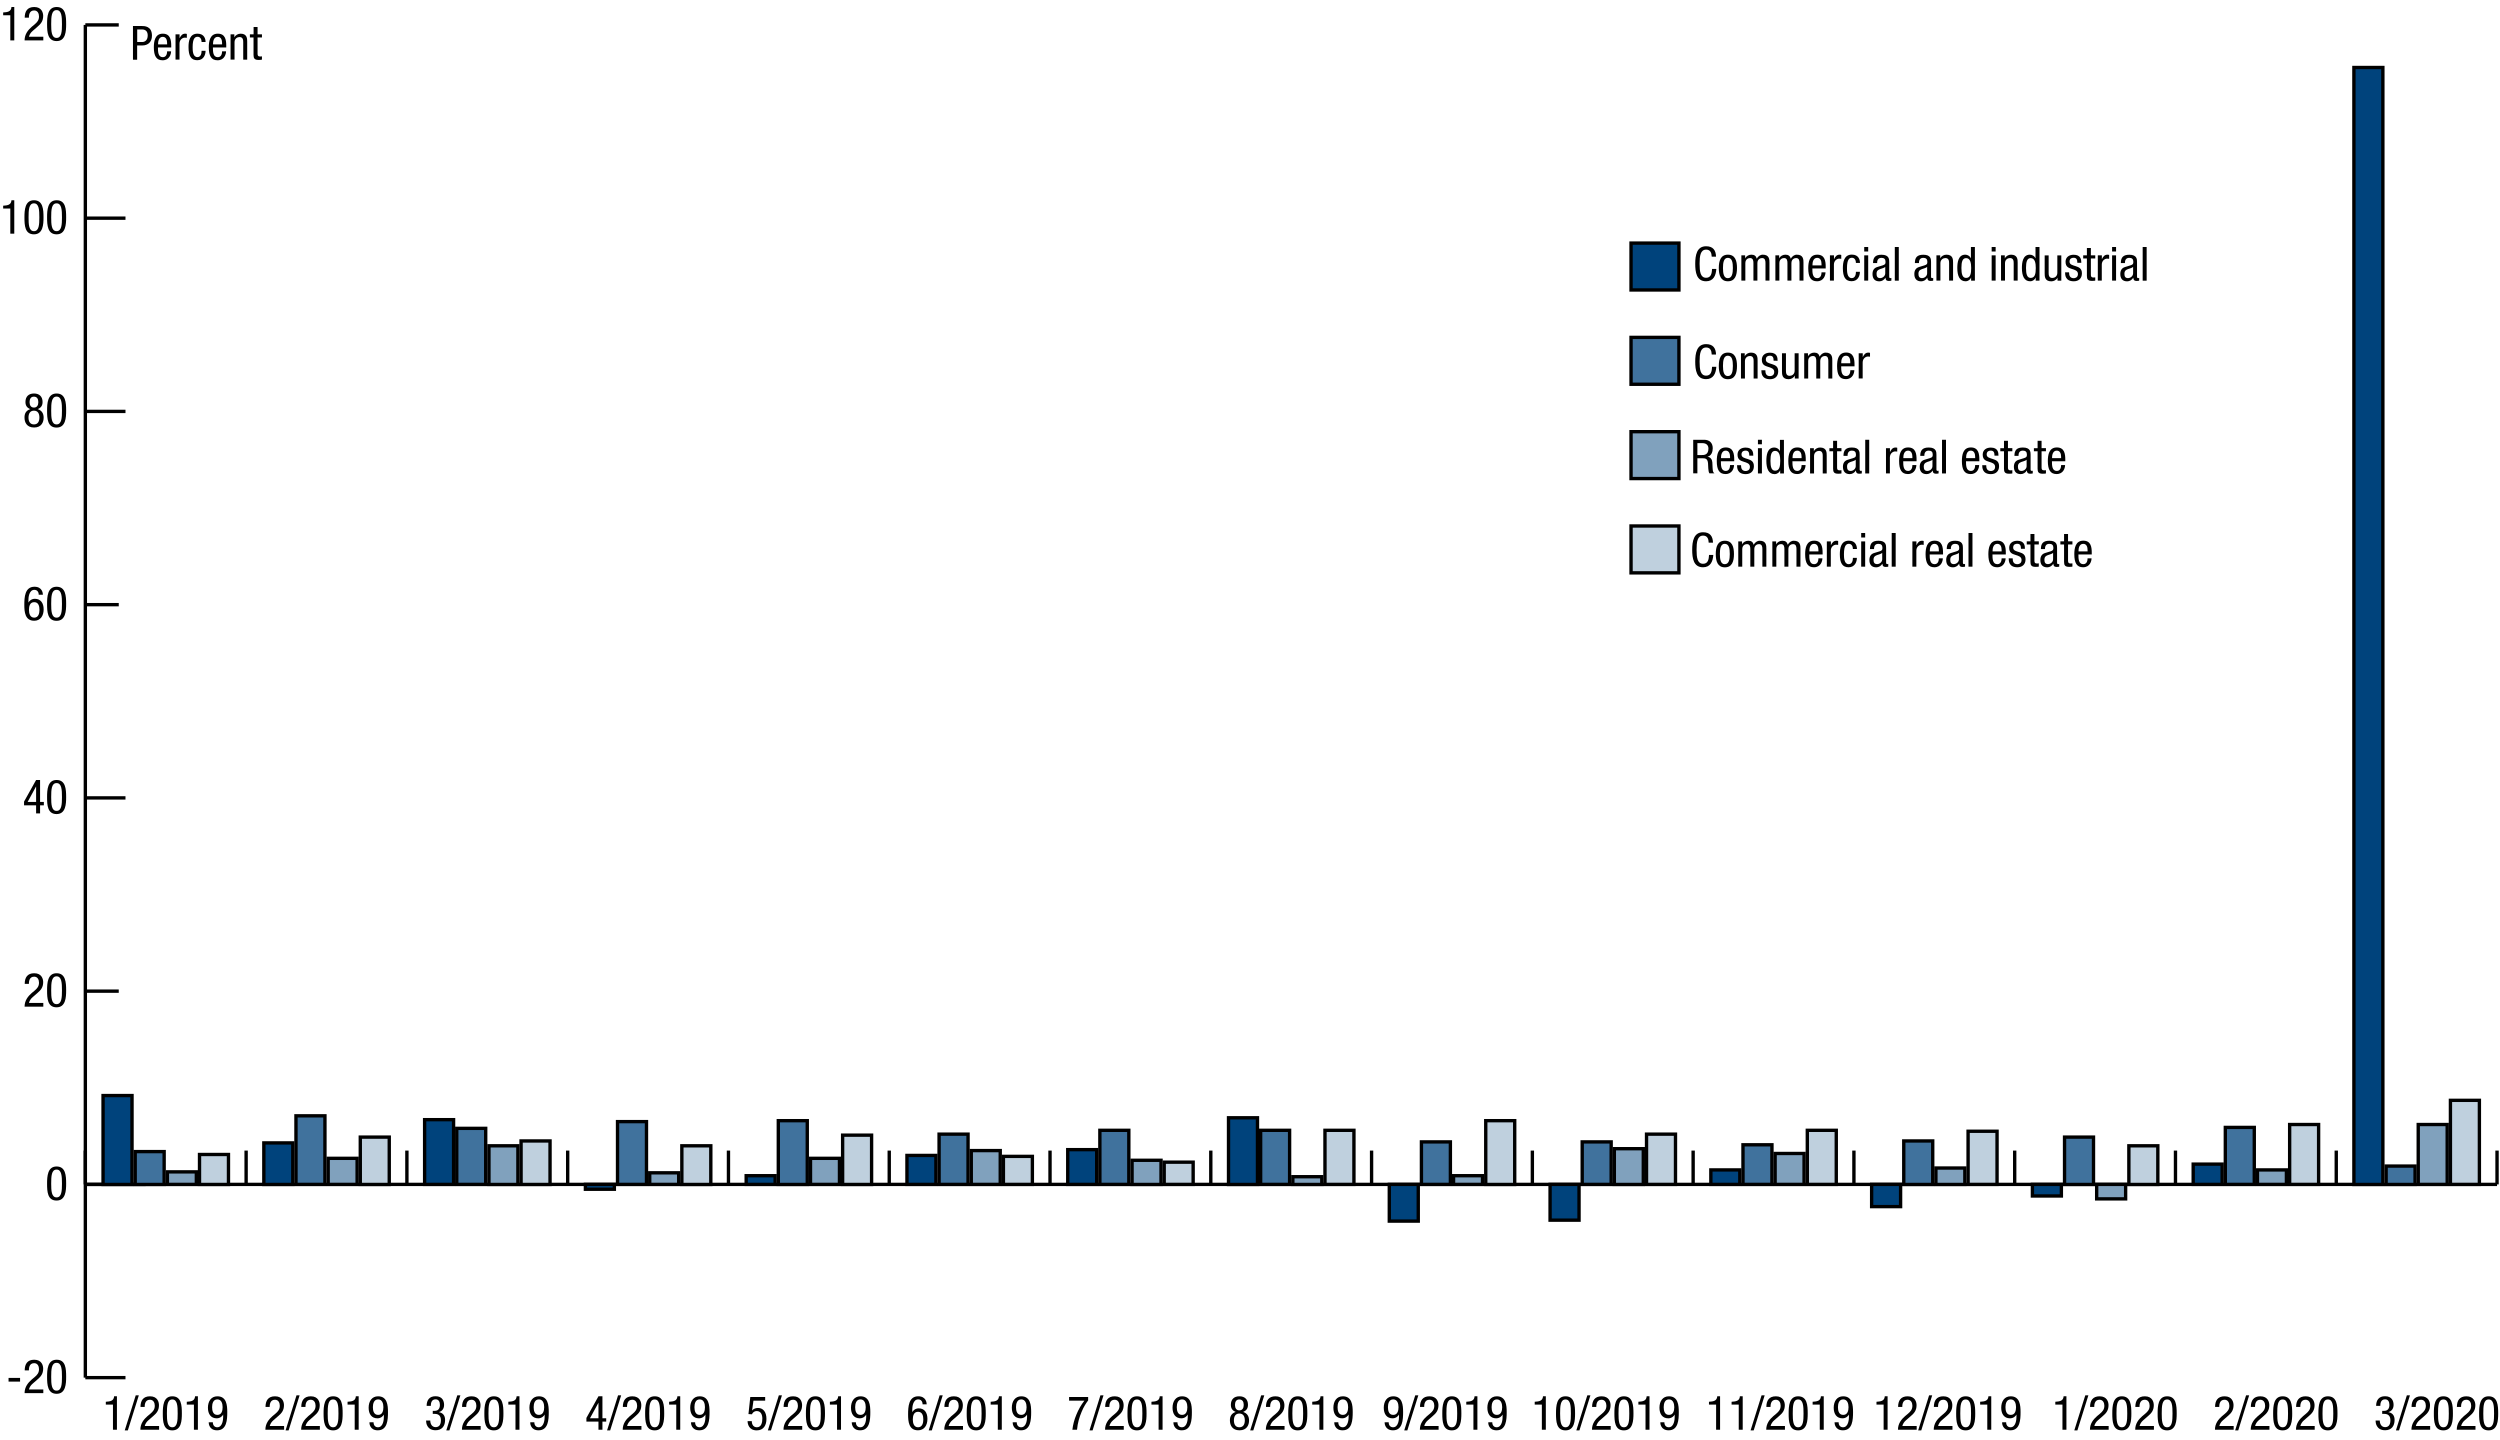 <?xml version="1.0" encoding="utf-8"?>
<!-- Generator: Adobe Illustrator 24.0.2, SVG Export Plug-In . SVG Version: 6.00 Build 0)  -->
<svg version="1.1" xmlns="http://www.w3.org/2000/svg" xmlns:xlink="http://www.w3.org/1999/xlink" x="0px" y="0px"
	 viewBox="0 0 371.16 213.76" style="enable-background:new 0 0 371.16 213.76;" xml:space="preserve">
<style type="text/css">
	.st0{fill:none;stroke:#000000;stroke-width:0.5;stroke-miterlimit:10;}
	.st1{fill:none;}
	.st2{fill:#BFD0DE;stroke:#000000;stroke-width:0.5;stroke-miterlimit:10;}
	.st3{fill:#80A1BD;stroke:#000000;stroke-width:0.5;stroke-miterlimit:10;}
	.st4{fill:#40729D;stroke:#000000;stroke-width:0.5;stroke-miterlimit:10;}
	.st5{fill:#00437C;stroke:#000000;stroke-width:0.5;stroke-miterlimit:10;}
</style>
<g id="graph">
	<g>
		<line class="st0" x1="12.67" y1="175.84" x2="370.72" y2="175.84"/>
		<g>
			<g>
				<line class="st0" x1="12.67" y1="175.84" x2="12.67" y2="170.82"/>
				<line class="st0" x1="36.54" y1="175.84" x2="36.54" y2="170.82"/>
				<line class="st0" x1="60.41" y1="175.84" x2="60.41" y2="170.82"/>
				<line class="st0" x1="84.28" y1="175.84" x2="84.28" y2="170.82"/>
				<line class="st0" x1="108.15" y1="175.84" x2="108.15" y2="170.82"/>
				<line class="st0" x1="132.02" y1="175.84" x2="132.02" y2="170.82"/>
				<line class="st0" x1="155.89" y1="175.84" x2="155.89" y2="170.82"/>
				<line class="st0" x1="179.76" y1="175.84" x2="179.76" y2="170.82"/>
				<line class="st0" x1="203.63" y1="175.84" x2="203.63" y2="170.82"/>
				<line class="st0" x1="227.5" y1="175.84" x2="227.5" y2="170.82"/>
				<line class="st0" x1="251.37" y1="175.84" x2="251.37" y2="170.82"/>
				<line class="st0" x1="275.24" y1="175.84" x2="275.24" y2="170.82"/>
				<line class="st0" x1="299.11" y1="175.84" x2="299.11" y2="170.82"/>
				<line class="st0" x1="322.98" y1="175.84" x2="322.98" y2="170.82"/>
				<line class="st0" x1="346.85" y1="175.84" x2="346.85" y2="170.82"/>
				<line class="st0" x1="370.72" y1="175.84" x2="370.72" y2="170.82"/>
			</g>
			<g>
			</g>
		</g>
	</g>
	<g>
		<g>
			<g>
				<path d="M1.27,204.57h1.71v0.55H1.27V204.57z"/>
				<path d="M6.43,206.83H3.65c0-0.92,0.52-1.55,1.07-2.03l0.41-0.34c0.4-0.34,0.66-0.64,0.66-1.19c0-0.42-0.19-0.89-0.72-0.89
					c-0.76,0-0.78,0.79-0.78,1.07H3.67c0-0.93,0.39-1.58,1.41-1.58c1.15,0,1.33,0.9,1.33,1.32c0,0.75-0.32,1.17-0.87,1.63l-0.7,0.61
					c-0.27,0.23-0.46,0.52-0.54,0.85h2.13V206.83z"/>
				<path d="M6.99,204.42c0-1.09,0.07-2.55,1.42-2.55s1.41,1.34,1.41,2.55c0,1.04-0.07,2.51-1.41,2.51S6.99,205.6,6.99,204.42z
					 M8.4,206.46c0.76,0,0.8-1,0.8-2.04c0-1.09-0.04-2.09-0.8-2.09c-0.76,0-0.8,0.99-0.8,2.09C7.6,205.46,7.64,206.46,8.4,206.46z"
					/>
			</g>
			<g>
				<path d="M6.99,175.73c0-1.09,0.07-2.55,1.41-2.55s1.42,1.34,1.42,2.55c0,1.04-0.07,2.51-1.42,2.51S6.99,176.91,6.99,175.73z
					 M8.4,177.77c0.76,0,0.8-1,0.8-2.04c0-1.09-0.04-2.09-0.8-2.09c-0.76,0-0.8,0.99-0.8,2.09C7.6,176.77,7.64,177.77,8.4,177.77z"
					/>
			</g>
			<g>
				<path d="M6.43,149.45H3.65c0-0.92,0.52-1.55,1.07-2.03l0.41-0.34c0.4-0.34,0.66-0.64,0.66-1.19c0-0.42-0.19-0.89-0.72-0.89
					c-0.76,0-0.78,0.79-0.78,1.07H3.67c0-0.93,0.39-1.58,1.41-1.58c1.15,0,1.33,0.9,1.33,1.32c0,0.75-0.32,1.17-0.87,1.63l-0.7,0.61
					c-0.27,0.23-0.46,0.52-0.54,0.85h2.13V149.45z"/>
				<path d="M6.99,147.04c0-1.09,0.07-2.55,1.41-2.55s1.42,1.34,1.42,2.55c0,1.04-0.07,2.51-1.42,2.51S6.99,148.22,6.99,147.04z
					 M8.4,149.08c0.76,0,0.8-1,0.8-2.04c0-1.09-0.04-2.09-0.8-2.09c-0.76,0-0.8,0.99-0.8,2.09C7.6,148.08,7.64,149.08,8.4,149.08z"
					/>
			</g>
			<g>
				<path d="M5.36,115.8h0.59v3.26h0.56v0.5H5.95v1.2H5.36v-1.2H3.57v-0.55L5.36,115.8z M4.1,119.06h1.26v-2.29H5.35L4.1,119.06z"/>
				<path d="M6.99,118.35c0-1.09,0.07-2.55,1.41-2.55s1.42,1.34,1.42,2.55c0,1.04-0.07,2.51-1.42,2.51S6.99,119.53,6.99,118.35z
					 M8.4,120.39c0.76,0,0.8-1,0.8-2.04c0-1.09-0.04-2.09-0.8-2.09c-0.76,0-0.8,0.99-0.8,2.09C7.6,119.39,7.64,120.39,8.4,120.39z"
					/>
			</g>
			<g>
				<path d="M5.75,88.3c0-0.42-0.23-0.73-0.65-0.73c-0.82,0-0.88,1.23-0.88,1.49v0.39h0.01c0.09-0.19,0.41-0.55,0.95-0.55
					c0.86,0,1.3,0.64,1.3,1.57c0,0.96-0.48,1.69-1.4,1.69c-1.37,0-1.47-1.32-1.47-2.35c0-1.13,0.07-2.7,1.51-2.7
					c1.15,0,1.25,0.96,1.25,1.19H5.75z M5.08,91.7c0.62,0,0.78-0.62,0.78-1.15s-0.13-1.15-0.78-1.15s-0.78,0.62-0.78,1.15
					S4.46,91.7,5.08,91.7z"/>
				<path d="M6.99,89.66c0-1.09,0.07-2.55,1.41-2.55s1.42,1.34,1.42,2.55c0,1.04-0.07,2.51-1.42,2.51S6.99,90.84,6.99,89.66z
					 M8.4,91.7c0.76,0,0.8-1,0.8-2.04c0-1.09-0.04-2.09-0.8-2.09c-0.76,0-0.8,0.99-0.8,2.09C7.6,90.7,7.64,91.7,8.4,91.7z"/>
			</g>
			<g>
				<path d="M4.5,60.74c-0.5-0.2-0.72-0.53-0.72-1.06c0-0.81,0.48-1.26,1.27-1.26c0.79,0,1.27,0.46,1.27,1.26
					c0,0.53-0.22,0.85-0.72,1.06c0.58,0.19,0.88,0.62,0.88,1.27c0,0.65-0.31,1.46-1.42,1.46c-1.11,0-1.42-0.81-1.42-1.46
					C3.62,61.35,3.91,60.93,4.5,60.74z M5.04,63.01c0.57,0,0.81-0.43,0.81-1.02s-0.23-1.02-0.81-1.02c-0.57,0-0.81,0.43-0.81,1.02
					S4.47,63.01,5.04,63.01z M4.39,59.7c0,0.47,0.2,0.81,0.65,0.81c0.45,0,0.65-0.34,0.65-0.81c0-0.48-0.2-0.81-0.65-0.81
					C4.59,58.88,4.39,59.22,4.39,59.7z"/>
				<path d="M6.99,60.97c0-1.09,0.07-2.55,1.41-2.55s1.42,1.34,1.42,2.55c0,1.04-0.07,2.51-1.42,2.51S6.99,62.15,6.99,60.97z
					 M8.4,63.01c0.76,0,0.8-1,0.8-2.04c0-1.09-0.04-2.09-0.8-2.09c-0.76,0-0.8,0.99-0.8,2.09C7.6,62.01,7.64,63.01,8.4,63.01z"/>
			</g>
			<g>
				<path d="M0.47,30.54c0.62-0.04,1.19-0.1,1.23-0.81h0.42v4.96H1.53v-3.73H0.47V30.54z"/>
				<path d="M3.63,32.28c0-1.09,0.07-2.55,1.41-2.55s1.42,1.34,1.42,2.55c0,1.04-0.07,2.51-1.42,2.51S3.63,33.46,3.63,32.28z
					 M5.04,34.32c0.76,0,0.8-1,0.8-2.04c0-1.09-0.04-2.09-0.8-2.09c-0.76,0-0.8,0.99-0.8,2.09C4.24,33.32,4.28,34.32,5.04,34.32z"/>
				<path d="M6.99,32.28c0-1.09,0.07-2.55,1.42-2.55s1.41,1.34,1.41,2.55c0,1.04-0.07,2.51-1.41,2.51S6.99,33.46,6.99,32.28z
					 M8.4,34.32c0.76,0,0.8-1,0.8-2.04c0-1.09-0.04-2.09-0.8-2.09c-0.76,0-0.8,0.99-0.8,2.09C7.6,33.32,7.64,34.32,8.4,34.32z"/>
			</g>
			<g>
				<path d="M0.47,1.85c0.62-0.04,1.19-0.1,1.23-0.81h0.42V6H1.53V2.27H0.47V1.85z"/>
				<path d="M6.43,6H3.65c0-0.92,0.52-1.55,1.07-2.03l0.41-0.34c0.4-0.34,0.66-0.64,0.66-1.19c0-0.42-0.19-0.89-0.72-0.89
					c-0.76,0-0.78,0.79-0.78,1.07H3.67c0-0.93,0.39-1.58,1.41-1.58c1.15,0,1.33,0.9,1.33,1.32c0,0.75-0.32,1.17-0.87,1.63l-0.7,0.61
					C4.56,4.84,4.38,5.12,4.3,5.45h2.13V6z"/>
				<path d="M6.99,3.59c0-1.09,0.07-2.55,1.42-2.55s1.41,1.34,1.41,2.55c0,1.04-0.07,2.51-1.41,2.51S6.99,4.77,6.99,3.59z M8.4,5.63
					c0.76,0,0.8-1,0.8-2.04C9.2,2.5,9.16,1.5,8.4,1.5c-0.76,0-0.8,0.99-0.8,2.09C7.6,4.63,7.64,5.63,8.4,5.63z"/>
			</g>
		</g>
		<line class="st0" x1="12.67" y1="204.53" x2="12.67" y2="3.7"/>
		<g>
			<g>
				<line class="st0" x1="12.67" y1="204.53" x2="18.63" y2="204.53"/>
				<line class="st0" x1="12.67" y1="175.84" x2="21.63" y2="175.84"/>
				<line class="st0" x1="12.67" y1="147.15" x2="17.63" y2="147.15"/>
				<line class="st0" x1="12.67" y1="118.46" x2="18.63" y2="118.46"/>
				<line class="st0" x1="12.67" y1="89.77" x2="17.63" y2="89.77"/>
				<line class="st0" x1="12.67" y1="61.08" x2="18.63" y2="61.08"/>
				<line class="st0" x1="12.67" y1="32.39" x2="18.63" y2="32.39"/>
				<line class="st0" x1="12.67" y1="3.7" x2="17.63" y2="3.7"/>
			</g>
			<g>
			</g>
		</g>
	</g>
	<g>
		<g>
			<rect x="225.48" y="76.4" class="st1" width="22.38" height="10.04"/>
			<g>
				<rect x="29.62" y="171.4" class="st2" width="4.3" height="4.45"/>
				<rect x="53.49" y="168.82" class="st2" width="4.3" height="7.03"/>
				<rect x="77.36" y="169.39" class="st2" width="4.3" height="6.46"/>
				<rect x="101.23" y="170.11" class="st2" width="4.3" height="5.74"/>
				<rect x="125.1" y="168.53" class="st2" width="4.3" height="7.32"/>
				<rect x="148.97" y="171.68" class="st2" width="4.3" height="4.16"/>
				<rect x="172.84" y="172.54" class="st2" width="4.3" height="3.3"/>
				<rect x="196.71" y="167.81" class="st2" width="4.3" height="8.03"/>
				<rect x="220.58" y="166.38" class="st2" width="4.3" height="9.47"/>
				<rect x="244.45" y="168.38" class="st2" width="4.3" height="7.46"/>
				<rect x="268.32" y="167.81" class="st2" width="4.3" height="8.03"/>
				<rect x="292.19" y="167.95" class="st2" width="4.3" height="7.89"/>
				<rect x="316.06" y="170.11" class="st2" width="4.3" height="5.74"/>
				<rect x="339.93" y="166.95" class="st2" width="4.3" height="8.89"/>
				<rect x="363.8" y="163.36" class="st2" width="4.3" height="12.48"/>
			</g>
		</g>
		<g>
			<rect x="225.48" y="61.75" class="st1" width="22.38" height="10.04"/>
			<g>
				<rect x="24.85" y="173.98" class="st3" width="4.3" height="1.86"/>
				<rect x="48.72" y="171.97" class="st3" width="4.3" height="3.87"/>
				<rect x="72.59" y="170.11" class="st3" width="4.3" height="5.74"/>
				<rect x="96.46" y="174.12" class="st3" width="4.3" height="1.72"/>
				<rect x="120.33" y="171.97" class="st3" width="4.3" height="3.87"/>
				<rect x="144.2" y="170.82" class="st3" width="4.3" height="5.02"/>
				<rect x="168.07" y="172.26" class="st3" width="4.3" height="3.59"/>
				<rect x="191.94" y="174.7" class="st3" width="4.3" height="1.15"/>
				<rect x="215.8" y="174.55" class="st3" width="4.3" height="1.29"/>
				<rect x="239.67" y="170.54" class="st3" width="4.3" height="5.31"/>
				<rect x="263.54" y="171.25" class="st3" width="4.3" height="4.59"/>
				<rect x="287.41" y="173.41" class="st3" width="4.3" height="2.44"/>
				<rect x="311.28" y="175.84" class="st3" width="4.3" height="2.15"/>
				<rect x="335.15" y="173.69" class="st3" width="4.3" height="2.15"/>
				<rect x="359.02" y="166.95" class="st3" width="4.3" height="8.89"/>
			</g>
		</g>
		<g>
			<rect x="225.82" y="48.11" class="st1" width="22.38" height="10.04"/>
			<g>
				<rect x="20.07" y="170.97" class="st4" width="4.3" height="4.88"/>
				<rect x="43.94" y="165.66" class="st4" width="4.3" height="10.18"/>
				<rect x="67.81" y="167.52" class="st4" width="4.3" height="8.32"/>
				<rect x="91.68" y="166.52" class="st4" width="4.3" height="9.32"/>
				<rect x="115.55" y="166.38" class="st4" width="4.3" height="9.47"/>
				<rect x="139.42" y="168.38" class="st4" width="4.3" height="7.46"/>
				<rect x="163.29" y="167.81" class="st4" width="4.3" height="8.03"/>
				<rect x="187.16" y="167.81" class="st4" width="4.3" height="8.03"/>
				<rect x="211.03" y="169.53" class="st4" width="4.3" height="6.31"/>
				<rect x="234.9" y="169.53" class="st4" width="4.3" height="6.31"/>
				<rect x="258.77" y="169.96" class="st4" width="4.3" height="5.88"/>
				<rect x="282.64" y="169.39" class="st4" width="4.3" height="6.46"/>
				<rect x="306.51" y="168.82" class="st4" width="4.3" height="7.03"/>
				<rect x="330.38" y="167.38" class="st4" width="4.3" height="8.46"/>
				<rect x="354.25" y="173.12" class="st4" width="4.3" height="2.73"/>
			</g>
		</g>
		<g>
			<rect x="226.16" y="34.46" class="st1" width="22.38" height="10.04"/>
			<g>
				<rect x="15.3" y="162.65" class="st5" width="4.3" height="13.2"/>
				<rect x="39.17" y="169.68" class="st5" width="4.3" height="6.17"/>
				<rect x="63.04" y="166.23" class="st5" width="4.3" height="9.61"/>
				<rect x="86.91" y="175.84" class="st5" width="4.3" height="0.72"/>
				<rect x="110.78" y="174.55" class="st5" width="4.3" height="1.29"/>
				<rect x="134.65" y="171.54" class="st5" width="4.3" height="4.3"/>
				<rect x="158.52" y="170.68" class="st5" width="4.3" height="5.16"/>
				<rect x="182.39" y="165.95" class="st5" width="4.3" height="9.9"/>
				<rect x="206.26" y="175.84" class="st5" width="4.3" height="5.45"/>
				<rect x="230.13" y="175.84" class="st5" width="4.3" height="5.31"/>
				<rect x="254" y="173.69" class="st5" width="4.3" height="2.15"/>
				<rect x="277.87" y="175.84" class="st5" width="4.3" height="3.3"/>
				<rect x="301.74" y="175.84" class="st5" width="4.3" height="1.72"/>
				<rect x="325.61" y="172.83" class="st5" width="4.3" height="3.01"/>
				<rect x="349.47" y="10.02" class="st5" width="4.3" height="165.83"/>
			</g>
		</g>
	</g>
	<g>
		<g>
		</g>
		<g>
		</g>
		<g>
		</g>
		<g>
		</g>
	</g>
	<g>
		<g>
		</g>
		<g>
			<path d="M254.36,82.41c-0.06,0.95-0.43,1.81-1.52,1.81c-1.42,0-1.61-1.34-1.61-2.6s0.23-2.6,1.61-2.6c1.02,0,1.45,0.57,1.48,1.55
				h-0.64c-0.02-0.57-0.2-1.05-0.83-1.05c-0.85,0-0.97,0.94-0.97,2.09c0,1.16,0.11,2.09,0.97,2.09c0.75,0,0.85-0.7,0.88-1.31H254.36
				z"/>
			<path d="M256.08,80.28c1.09,0,1.35,0.92,1.35,1.98s-0.27,1.97-1.35,1.97c-1.08,0-1.35-0.92-1.35-1.97S254.99,80.28,256.08,80.28z
				 M256.81,82.25c0-0.81-0.11-1.51-0.75-1.51c-0.6,0-0.72,0.7-0.72,1.51s0.12,1.51,0.72,1.51
				C256.69,83.76,256.81,83.06,256.81,82.25z"/>
			<path d="M258.07,80.38h0.56v0.44h0.01c0.16-0.34,0.55-0.54,0.91-0.54c0.44,0,0.69,0.17,0.81,0.6c0.17-0.33,0.5-0.6,0.89-0.6
				c0.99,0,0.99,0.74,0.99,1.19v2.66h-0.59v-2.59c0-0.29-0.02-0.76-0.5-0.76c-0.28,0-0.7,0.17-0.7,0.76v2.59h-0.59v-2.59
				c0-0.29-0.02-0.76-0.5-0.76c-0.28,0-0.7,0.17-0.7,0.76v2.59h-0.59V80.38z"/>
			<path d="M263.13,80.38h0.56v0.44h0.01c0.16-0.34,0.55-0.54,0.91-0.54c0.44,0,0.69,0.17,0.81,0.6c0.17-0.33,0.5-0.6,0.89-0.6
				c0.99,0,0.99,0.74,0.99,1.19v2.66h-0.59v-2.59c0-0.29-0.02-0.76-0.5-0.76c-0.28,0-0.7,0.17-0.7,0.76v2.59h-0.59v-2.59
				c0-0.29-0.02-0.76-0.5-0.76c-0.28,0-0.7,0.17-0.7,0.76v2.59h-0.59V80.38z"/>
			<path d="M268.61,82.32c0,0.58,0,1.44,0.72,1.44c0.56,0,0.64-0.58,0.64-0.87h0.59c0,0.4-0.23,1.33-1.26,1.33
				c-0.92,0-1.3-0.63-1.3-1.93c0-0.93,0.18-2.02,1.34-2.02c1.15,0,1.25,1,1.25,1.81v0.24H268.61z M269.97,81.86v-0.2
				c0-0.42-0.13-0.92-0.65-0.92c-0.62,0-0.69,0.76-0.69,0.98v0.14H269.97z"/>
			<path d="M271.23,80.38h0.59v0.56h0.01c0.17-0.36,0.39-0.66,0.81-0.66c0.12,0,0.2,0.01,0.26,0.04v0.58
				c-0.06-0.01-0.13-0.03-0.32-0.03c-0.29,0-0.77,0.27-0.77,0.89v2.37h-0.59V80.38z"/>
			<path d="M275.09,81.52c0-0.36-0.15-0.78-0.59-0.78c-0.36,0-0.74,0.18-0.74,1.55c0,0.48,0.01,1.47,0.71,1.47
				c0.5,0,0.62-0.53,0.62-0.94h0.59c0,0.59-0.29,1.4-1.23,1.4c-0.92,0-1.3-0.63-1.3-1.93c0-0.93,0.18-2.02,1.34-2.02
				c1.03,0,1.2,0.81,1.2,1.24H275.09z"/>
			<path d="M276.32,79.13h0.59v0.67h-0.59V79.13z M276.32,80.38h0.59v3.75h-0.59V80.38z"/>
			<path d="M277.62,81.51c0-0.85,0.36-1.23,1.26-1.23c1.14,0,1.14,0.69,1.14,1.08v2.09c0,0.16-0.01,0.3,0.18,0.3
				c0.08,0,0.11-0.01,0.14-0.04v0.42c-0.05,0.01-0.2,0.04-0.34,0.04c-0.22,0-0.51,0-0.53-0.48h-0.01c-0.19,0.34-0.55,0.54-0.9,0.54
				c-0.7,0-1.02-0.42-1.02-1.09c0-0.53,0.22-0.89,0.71-1.04l0.79-0.24c0.43-0.13,0.43-0.26,0.43-0.57c0-0.36-0.21-0.55-0.6-0.55
				c-0.64,0-0.64,0.59-0.64,0.74v0.04H277.62z M279.44,82.08c-0.23,0.23-0.74,0.27-1,0.44c-0.19,0.12-0.29,0.27-0.29,0.59
				c0,0.39,0.13,0.64,0.53,0.64c0.39,0,0.76-0.32,0.76-0.71V82.08z"/>
			<path d="M280.85,79.13h0.59v5h-0.59V79.13z"/>
			<path d="M283.93,80.38h0.59v0.56h0.01c0.17-0.36,0.39-0.66,0.81-0.66c0.12,0,0.2,0.01,0.26,0.04v0.58
				c-0.06-0.01-0.13-0.03-0.32-0.03c-0.29,0-0.77,0.27-0.77,0.89v2.37h-0.59V80.38z"/>
			<path d="M286.49,82.32c0,0.58,0,1.44,0.72,1.44c0.56,0,0.64-0.58,0.64-0.87h0.59c0,0.4-0.23,1.33-1.26,1.33
				c-0.92,0-1.3-0.63-1.3-1.93c0-0.93,0.18-2.02,1.34-2.02c1.15,0,1.25,1,1.25,1.81v0.24H286.49z M287.85,81.86v-0.2
				c0-0.42-0.13-0.92-0.65-0.92c-0.62,0-0.69,0.76-0.69,0.98v0.14H287.85z"/>
			<path d="M289.02,81.51c0-0.85,0.36-1.23,1.26-1.23c1.14,0,1.14,0.69,1.14,1.08v2.09c0,0.16-0.01,0.3,0.18,0.3
				c0.08,0,0.11-0.01,0.14-0.04v0.42c-0.05,0.01-0.2,0.04-0.34,0.04c-0.22,0-0.51,0-0.53-0.48h-0.01c-0.19,0.34-0.55,0.54-0.9,0.54
				c-0.7,0-1.02-0.42-1.02-1.09c0-0.53,0.22-0.89,0.71-1.04l0.79-0.24c0.43-0.13,0.43-0.26,0.43-0.57c0-0.36-0.21-0.55-0.6-0.55
				c-0.64,0-0.64,0.59-0.64,0.74v0.04H289.02z M290.83,82.08c-0.23,0.23-0.74,0.27-1,0.44c-0.19,0.12-0.29,0.27-0.29,0.59
				c0,0.39,0.13,0.64,0.53,0.64c0.39,0,0.76-0.32,0.76-0.71V82.08z"/>
			<path d="M292.25,79.13h0.59v5h-0.59V79.13z"/>
			<path d="M295.81,82.32c0,0.58,0,1.44,0.72,1.44c0.56,0,0.64-0.58,0.64-0.87h0.59c0,0.4-0.23,1.33-1.26,1.33
				c-0.92,0-1.3-0.63-1.3-1.93c0-0.93,0.18-2.02,1.34-2.02c1.15,0,1.25,1,1.25,1.81v0.24H295.81z M297.17,81.86v-0.2
				c0-0.42-0.13-0.92-0.65-0.92c-0.62,0-0.69,0.76-0.69,0.98v0.14H297.17z"/>
			<path d="M300.04,81.47c0-0.48-0.13-0.74-0.55-0.74c-0.19,0-0.61,0.05-0.61,0.57c0,0.45,0.46,0.53,0.92,0.68
				c0.45,0.15,0.92,0.31,0.92,1.06c0,0.78-0.51,1.18-1.21,1.18c-1.27,0-1.29-0.95-1.29-1.33h0.59c0,0.46,0.12,0.87,0.7,0.87
				c0.19,0,0.62-0.09,0.62-0.62c0-0.5-0.47-0.62-0.92-0.76c-0.46-0.15-0.92-0.29-0.92-1.06c0-0.7,0.55-1.04,1.2-1.04
				c1.09,0,1.14,0.76,1.14,1.2H300.04z"/>
			<path d="M301.45,79.28h0.59v1.09h0.65v0.46h-0.65v2.41c0,0.3,0.08,0.42,0.39,0.42c0.13,0,0.2-0.01,0.26-0.02v0.48
				c-0.08,0.02-0.23,0.04-0.48,0.04c-0.62,0-0.76-0.25-0.76-0.74v-2.59h-0.55v-0.46h0.55V79.28z"/>
			<path d="M303,81.51c0-0.85,0.36-1.23,1.26-1.23c1.14,0,1.14,0.69,1.14,1.08v2.09c0,0.16-0.01,0.3,0.18,0.3
				c0.08,0,0.11-0.01,0.14-0.04v0.42c-0.05,0.01-0.2,0.04-0.34,0.04c-0.22,0-0.51,0-0.53-0.48h-0.01c-0.19,0.34-0.55,0.54-0.9,0.54
				c-0.7,0-1.02-0.42-1.02-1.09c0-0.53,0.22-0.89,0.71-1.04l0.79-0.24c0.43-0.13,0.43-0.26,0.43-0.57c0-0.36-0.21-0.55-0.6-0.55
				c-0.64,0-0.64,0.59-0.64,0.74v0.04H303z M304.81,82.08c-0.23,0.23-0.74,0.27-1,0.44c-0.19,0.12-0.29,0.27-0.29,0.59
				c0,0.39,0.13,0.64,0.53,0.64c0.39,0,0.76-0.32,0.76-0.71V82.08z"/>
			<path d="M306.44,79.28h0.59v1.09h0.65v0.46h-0.65v2.41c0,0.3,0.08,0.42,0.39,0.42c0.13,0,0.2-0.01,0.26-0.02v0.48
				c-0.08,0.02-0.23,0.04-0.48,0.04c-0.62,0-0.76-0.25-0.76-0.74v-2.59h-0.55v-0.46h0.55V79.28z"/>
			<path d="M308.57,82.32c0,0.58,0,1.44,0.72,1.44c0.56,0,0.64-0.58,0.64-0.87h0.59c0,0.4-0.23,1.33-1.26,1.33
				c-0.92,0-1.3-0.63-1.3-1.93c0-0.93,0.18-2.02,1.34-2.02c1.15,0,1.25,1,1.25,1.81v0.24H308.57z M309.93,81.86v-0.2
				c0-0.42-0.13-0.92-0.65-0.92c-0.62,0-0.69,0.76-0.69,0.98v0.14H309.93z"/>
		</g>
		<g>
			<path d="M251.38,65.29H253c0.79,0,1.28,0.46,1.28,1.25c0,0.53-0.19,1.13-0.77,1.26v0.01c0.44,0.05,0.68,0.41,0.71,0.83l0.04,0.85
				c0.02,0.55,0.12,0.69,0.27,0.78h-0.74c-0.11-0.11-0.15-0.48-0.17-0.72l-0.04-0.78c-0.06-0.69-0.43-0.73-0.74-0.73H252v2.23h-0.62
				V65.29z M252,67.56h0.61c0.36,0,1.03,0.01,1.03-0.97c0-0.5-0.32-0.8-0.9-0.8H252V67.56z"/>
			<path d="M255.49,68.48c0,0.58,0,1.44,0.72,1.44c0.56,0,0.64-0.58,0.64-0.87h0.59c0,0.4-0.23,1.33-1.26,1.33
				c-0.92,0-1.3-0.63-1.3-1.93c0-0.93,0.18-2.02,1.34-2.02c1.15,0,1.25,1,1.25,1.81v0.24H255.49z M256.85,68.02v-0.2
				c0-0.42-0.13-0.92-0.65-0.92c-0.62,0-0.69,0.76-0.69,0.98v0.14H256.85z"/>
			<path d="M259.71,67.64c0-0.48-0.13-0.74-0.55-0.74c-0.19,0-0.61,0.05-0.61,0.57c0,0.45,0.46,0.53,0.92,0.68
				c0.45,0.15,0.92,0.31,0.92,1.06c0,0.78-0.51,1.18-1.21,1.18c-1.27,0-1.29-0.95-1.29-1.33h0.59c0,0.46,0.12,0.87,0.7,0.87
				c0.19,0,0.62-0.09,0.62-0.62c0-0.5-0.47-0.62-0.92-0.76c-0.46-0.15-0.92-0.29-0.92-1.06c0-0.7,0.55-1.04,1.2-1.04
				c1.09,0,1.14,0.76,1.14,1.2H259.71z"/>
			<path d="M260.99,65.29h0.59v0.67h-0.59V65.29z M260.99,66.54h0.59v3.75h-0.59V66.54z"/>
			<path d="M264.85,70.29h-0.56v-0.46h-0.01c-0.08,0.28-0.41,0.56-0.81,0.56c-0.89,0-1.23-0.8-1.23-1.97c0-0.78,0.12-1.98,1.18-1.98
				c0.34,0,0.69,0.2,0.83,0.53h0.01v-1.67h0.59V70.29z M263.54,69.88c0.64,0,0.76-0.61,0.76-1.47c0-0.73-0.12-1.47-0.76-1.47
				c-0.54,0-0.69,0.57-0.69,1.47S263,69.88,263.54,69.88z"/>
			<path d="M266.11,68.48c0,0.58,0,1.44,0.72,1.44c0.56,0,0.64-0.58,0.64-0.87h0.59c0,0.4-0.23,1.33-1.26,1.33
				c-0.92,0-1.3-0.63-1.3-1.93c0-0.93,0.18-2.02,1.34-2.02c1.15,0,1.25,1,1.25,1.81v0.24H266.11z M267.47,68.02v-0.2
				c0-0.42-0.13-0.92-0.65-0.92c-0.62,0-0.69,0.76-0.69,0.98v0.14H267.47z"/>
			<path d="M268.73,66.54h0.56v0.44h0.01c0.16-0.34,0.55-0.54,0.91-0.54c0.99,0,0.99,0.74,0.99,1.19v2.66h-0.59V67.7
				c0-0.29-0.02-0.76-0.55-0.76c-0.32,0-0.74,0.22-0.74,0.76v2.59h-0.59V66.54z"/>
			<path d="M272.15,65.44h0.59v1.09h0.65V67h-0.65v2.41c0,0.3,0.08,0.42,0.39,0.42c0.13,0,0.2-0.01,0.26-0.02v0.48
				c-0.08,0.02-0.23,0.04-0.48,0.04c-0.62,0-0.76-0.25-0.76-0.74V67h-0.55v-0.46h0.55V65.44z"/>
			<path d="M273.69,67.67c0-0.85,0.36-1.23,1.26-1.23c1.14,0,1.14,0.69,1.14,1.08v2.09c0,0.16-0.01,0.3,0.18,0.3
				c0.08,0,0.11-0.01,0.14-0.04v0.42c-0.05,0.01-0.2,0.04-0.34,0.04c-0.22,0-0.51,0-0.53-0.48h-0.01c-0.19,0.34-0.55,0.54-0.9,0.54
				c-0.7,0-1.02-0.42-1.02-1.09c0-0.53,0.22-0.89,0.71-1.04l0.79-0.24c0.43-0.13,0.43-0.26,0.43-0.57c0-0.36-0.21-0.55-0.6-0.55
				c-0.64,0-0.64,0.59-0.64,0.74v0.04H273.69z M275.51,68.25c-0.23,0.23-0.74,0.27-1,0.44c-0.19,0.12-0.29,0.27-0.29,0.59
				c0,0.39,0.13,0.64,0.53,0.64c0.39,0,0.76-0.32,0.76-0.71V68.25z"/>
			<path d="M276.92,65.29h0.59v5h-0.59V65.29z"/>
			<path d="M280,66.54h0.59v0.56h0.01c0.17-0.36,0.39-0.66,0.81-0.66c0.12,0,0.2,0.01,0.26,0.04v0.57
				c-0.06-0.01-0.13-0.03-0.32-0.03c-0.29,0-0.77,0.27-0.77,0.89v2.37H280V66.54z"/>
			<path d="M282.56,68.48c0,0.58,0,1.44,0.72,1.44c0.56,0,0.64-0.58,0.64-0.87h0.59c0,0.4-0.23,1.33-1.26,1.33
				c-0.92,0-1.3-0.63-1.3-1.93c0-0.93,0.18-2.02,1.34-2.02c1.15,0,1.25,1,1.25,1.81v0.24H282.56z M283.92,68.02v-0.2
				c0-0.42-0.13-0.92-0.65-0.92c-0.62,0-0.69,0.76-0.69,0.98v0.14H283.92z"/>
			<path d="M285.09,67.67c0-0.85,0.36-1.23,1.26-1.23c1.14,0,1.14,0.69,1.14,1.08v2.09c0,0.16-0.01,0.3,0.18,0.3
				c0.08,0,0.11-0.01,0.14-0.04v0.42c-0.05,0.01-0.2,0.04-0.34,0.04c-0.22,0-0.51,0-0.53-0.48h-0.01c-0.19,0.34-0.55,0.54-0.9,0.54
				c-0.7,0-1.02-0.42-1.02-1.09c0-0.53,0.22-0.89,0.71-1.04l0.79-0.24c0.43-0.13,0.43-0.26,0.43-0.57c0-0.36-0.21-0.55-0.6-0.55
				c-0.64,0-0.64,0.59-0.64,0.74v0.04H285.09z M286.9,68.25c-0.23,0.23-0.74,0.27-1,0.44c-0.19,0.12-0.29,0.27-0.29,0.59
				c0,0.39,0.13,0.64,0.53,0.64c0.39,0,0.76-0.32,0.76-0.71V68.25z"/>
			<path d="M288.32,65.29h0.59v5h-0.59V65.29z"/>
			<path d="M291.88,68.48c0,0.58,0,1.44,0.72,1.44c0.56,0,0.64-0.58,0.64-0.87h0.59c0,0.4-0.23,1.33-1.26,1.33
				c-0.92,0-1.3-0.63-1.3-1.93c0-0.93,0.18-2.02,1.34-2.02c1.15,0,1.25,1,1.25,1.81v0.24H291.88z M293.24,68.02v-0.2
				c0-0.42-0.13-0.92-0.65-0.92c-0.62,0-0.69,0.76-0.69,0.98v0.14H293.24z"/>
			<path d="M296.11,67.64c0-0.48-0.13-0.74-0.55-0.74c-0.19,0-0.61,0.05-0.61,0.57c0,0.45,0.46,0.53,0.92,0.68
				c0.45,0.15,0.92,0.31,0.92,1.06c0,0.78-0.51,1.18-1.21,1.18c-1.27,0-1.29-0.95-1.29-1.33h0.59c0,0.46,0.12,0.87,0.7,0.87
				c0.19,0,0.62-0.09,0.62-0.62c0-0.5-0.47-0.62-0.92-0.76c-0.46-0.15-0.92-0.29-0.92-1.06c0-0.7,0.55-1.04,1.2-1.04
				c1.09,0,1.14,0.76,1.14,1.2H296.11z"/>
			<path d="M297.52,65.44h0.59v1.09h0.65V67h-0.65v2.41c0,0.3,0.08,0.42,0.39,0.42c0.13,0,0.2-0.01,0.26-0.02v0.48
				c-0.08,0.02-0.23,0.04-0.48,0.04c-0.62,0-0.76-0.25-0.76-0.74V67h-0.55v-0.46h0.55V65.44z"/>
			<path d="M299.07,67.67c0-0.85,0.36-1.23,1.26-1.23c1.14,0,1.14,0.69,1.14,1.08v2.09c0,0.16-0.01,0.3,0.18,0.3
				c0.08,0,0.11-0.01,0.14-0.04v0.42c-0.05,0.01-0.2,0.04-0.34,0.04c-0.22,0-0.51,0-0.53-0.48h-0.01c-0.19,0.34-0.55,0.54-0.9,0.54
				c-0.7,0-1.02-0.42-1.02-1.09c0-0.53,0.22-0.89,0.71-1.04l0.79-0.24c0.43-0.13,0.43-0.26,0.43-0.57c0-0.36-0.21-0.55-0.6-0.55
				c-0.64,0-0.64,0.59-0.64,0.74v0.04H299.07z M300.88,68.25c-0.23,0.23-0.74,0.27-1,0.44c-0.19,0.12-0.29,0.27-0.29,0.59
				c0,0.39,0.13,0.64,0.53,0.64c0.39,0,0.76-0.32,0.76-0.71V68.25z"/>
			<path d="M302.51,65.44h0.59v1.09h0.65V67h-0.65v2.41c0,0.3,0.08,0.42,0.39,0.42c0.13,0,0.2-0.01,0.26-0.02v0.48
				c-0.08,0.02-0.23,0.04-0.48,0.04c-0.62,0-0.76-0.25-0.76-0.74V67h-0.55v-0.46h0.55V65.44z"/>
			<path d="M304.64,68.48c0,0.58,0,1.44,0.72,1.44c0.56,0,0.64-0.58,0.64-0.87h0.59c0,0.4-0.23,1.33-1.26,1.33
				c-0.92,0-1.3-0.63-1.3-1.93c0-0.93,0.18-2.02,1.34-2.02c1.15,0,1.25,1,1.25,1.81v0.24H304.64z M306,68.02v-0.2
				c0-0.42-0.13-0.92-0.65-0.92c-0.62,0-0.69,0.76-0.69,0.98v0.14H306z"/>
		</g>
		<g>
			<path d="M254.81,54.48c-0.06,0.95-0.43,1.81-1.52,1.81c-1.42,0-1.61-1.34-1.61-2.6s0.23-2.6,1.61-2.6c1.02,0,1.45,0.57,1.48,1.55
				h-0.64c-0.02-0.57-0.2-1.05-0.83-1.05c-0.85,0-0.97,0.94-0.97,2.09c0,1.16,0.11,2.09,0.97,2.09c0.75,0,0.85-0.7,0.88-1.31H254.81
				z"/>
			<path d="M256.53,52.35c1.09,0,1.35,0.92,1.35,1.98s-0.27,1.97-1.35,1.97c-1.08,0-1.35-0.92-1.35-1.97S255.45,52.35,256.53,52.35z
				 M257.27,54.32c0-0.81-0.11-1.51-0.75-1.51c-0.6,0-0.72,0.7-0.72,1.51s0.12,1.51,0.72,1.51
				C257.14,55.84,257.27,55.14,257.27,54.32z"/>
			<path d="M258.47,52.45h0.56v0.44h0.01c0.16-0.34,0.55-0.54,0.91-0.54c0.99,0,0.99,0.74,0.99,1.19v2.66h-0.59v-2.59
				c0-0.29-0.02-0.76-0.55-0.76c-0.32,0-0.74,0.22-0.74,0.76v2.59h-0.59V52.45z"/>
			<path d="M263.32,53.55c0-0.48-0.13-0.74-0.55-0.74c-0.19,0-0.61,0.05-0.61,0.57c0,0.45,0.46,0.53,0.92,0.68
				c0.45,0.15,0.92,0.31,0.92,1.06c0,0.78-0.51,1.18-1.21,1.18c-1.27,0-1.29-0.95-1.29-1.33h0.59c0,0.46,0.12,0.87,0.7,0.87
				c0.19,0,0.62-0.09,0.62-0.62c0-0.5-0.47-0.62-0.92-0.76c-0.46-0.15-0.92-0.29-0.92-1.06c0-0.7,0.55-1.04,1.2-1.04
				c1.09,0,1.14,0.76,1.14,1.2H263.32z"/>
			<path d="M267.03,56.2h-0.56v-0.44h-0.01c-0.16,0.34-0.55,0.54-0.91,0.54c-0.99,0-0.99-0.74-0.99-1.19v-2.66h0.59v2.59
				c0,0.29,0.02,0.76,0.55,0.76c0.32,0,0.74-0.22,0.74-0.76v-2.59h0.59V56.2z"/>
			<path d="M267.86,52.45h0.56v0.44h0.01c0.16-0.34,0.55-0.54,0.91-0.54c0.44,0,0.69,0.17,0.81,0.6c0.17-0.33,0.5-0.6,0.89-0.6
				c0.99,0,0.99,0.74,0.99,1.19v2.66h-0.59v-2.59c0-0.29-0.02-0.76-0.5-0.76c-0.28,0-0.7,0.17-0.7,0.76v2.59h-0.59v-2.59
				c0-0.29-0.02-0.76-0.5-0.76c-0.28,0-0.7,0.17-0.7,0.76v2.59h-0.59V52.45z"/>
			<path d="M273.35,54.39c0,0.58,0,1.44,0.72,1.44c0.56,0,0.64-0.58,0.64-0.87h0.59c0,0.4-0.23,1.33-1.26,1.33
				c-0.92,0-1.3-0.63-1.3-1.93c0-0.93,0.18-2.02,1.34-2.02c1.15,0,1.25,1,1.25,1.81v0.24H273.35z M274.7,53.93v-0.2
				c0-0.42-0.13-0.92-0.65-0.92c-0.62,0-0.69,0.76-0.69,0.98v0.14H274.7z"/>
			<path d="M275.96,52.45h0.59v0.56h0.01c0.17-0.36,0.39-0.66,0.81-0.66c0.12,0,0.2,0.01,0.26,0.04v0.57
				c-0.06-0.01-0.13-0.03-0.32-0.03c-0.29,0-0.77,0.27-0.77,0.89v2.37h-0.59V52.45z"/>
		</g>
		<g>
			<path d="M254.81,39.95c-0.06,0.95-0.43,1.81-1.52,1.81c-1.42,0-1.61-1.34-1.61-2.6s0.23-2.6,1.61-2.6c1.02,0,1.45,0.57,1.48,1.55
				h-0.64c-0.02-0.57-0.2-1.05-0.83-1.05c-0.85,0-0.97,0.94-0.97,2.09c0,1.16,0.11,2.09,0.97,2.09c0.75,0,0.85-0.7,0.88-1.31H254.81
				z"/>
			<path d="M256.53,37.81c1.09,0,1.35,0.92,1.35,1.98s-0.27,1.97-1.35,1.97c-1.08,0-1.35-0.92-1.35-1.97S255.45,37.81,256.53,37.81z
				 M257.27,39.79c0-0.81-0.11-1.51-0.75-1.51c-0.6,0-0.72,0.7-0.72,1.51s0.12,1.51,0.72,1.51C257.14,41.3,257.27,40.6,257.27,39.79
				z"/>
			<path d="M258.53,37.91h0.56v0.44h0.01c0.16-0.34,0.55-0.54,0.91-0.54c0.44,0,0.69,0.17,0.81,0.6c0.17-0.33,0.5-0.6,0.89-0.6
				c0.99,0,0.99,0.74,0.99,1.19v2.66h-0.59v-2.59c0-0.29-0.02-0.76-0.5-0.76c-0.28,0-0.7,0.17-0.7,0.76v2.59h-0.59v-2.59
				c0-0.29-0.02-0.76-0.5-0.76c-0.28,0-0.7,0.17-0.7,0.76v2.59h-0.59V37.91z"/>
			<path d="M263.58,37.91h0.56v0.44h0.01c0.16-0.34,0.55-0.54,0.91-0.54c0.44,0,0.69,0.17,0.81,0.6c0.17-0.33,0.5-0.6,0.89-0.6
				c0.99,0,0.99,0.74,0.99,1.19v2.66h-0.59v-2.59c0-0.29-0.02-0.76-0.5-0.76c-0.28,0-0.7,0.17-0.7,0.76v2.59h-0.59v-2.59
				c0-0.29-0.02-0.76-0.5-0.76c-0.28,0-0.7,0.17-0.7,0.76v2.59h-0.59V37.91z"/>
			<path d="M269.07,39.86c0,0.58,0,1.44,0.72,1.44c0.56,0,0.64-0.58,0.64-0.87h0.59c0,0.4-0.23,1.33-1.26,1.33
				c-0.92,0-1.3-0.63-1.3-1.93c0-0.93,0.18-2.02,1.34-2.02c1.15,0,1.25,1,1.25,1.81v0.24H269.07z M270.43,39.4v-0.2
				c0-0.42-0.13-0.92-0.65-0.92c-0.62,0-0.69,0.76-0.69,0.98v0.14H270.43z"/>
			<path d="M271.69,37.91h0.59v0.56h0.01c0.17-0.36,0.39-0.66,0.81-0.66c0.12,0,0.2,0.01,0.26,0.04v0.58
				c-0.06-0.01-0.13-0.03-0.32-0.03c-0.29,0-0.77,0.27-0.77,0.89v2.37h-0.59V37.91z"/>
			<path d="M275.54,39.05c0-0.36-0.15-0.78-0.59-0.78c-0.36,0-0.74,0.18-0.74,1.55c0,0.48,0.01,1.47,0.71,1.47
				c0.5,0,0.62-0.53,0.62-0.94h0.59c0,0.59-0.29,1.4-1.23,1.4c-0.92,0-1.3-0.63-1.3-1.93c0-0.93,0.18-2.02,1.34-2.02
				c1.03,0,1.2,0.81,1.2,1.24H275.54z"/>
			<path d="M276.77,36.67h0.59v0.67h-0.59V36.67z M276.77,37.91h0.59v3.75h-0.59V37.91z"/>
			<path d="M278.08,39.05c0-0.85,0.36-1.23,1.26-1.23c1.14,0,1.14,0.69,1.14,1.08v2.09c0,0.16-0.01,0.3,0.18,0.3
				c0.08,0,0.11-0.01,0.14-0.04v0.42c-0.05,0.01-0.2,0.04-0.34,0.04c-0.22,0-0.51,0-0.53-0.48h-0.01c-0.19,0.34-0.55,0.54-0.9,0.54
				c-0.7,0-1.02-0.42-1.02-1.09c0-0.53,0.22-0.89,0.71-1.04l0.79-0.24c0.43-0.13,0.43-0.26,0.43-0.57c0-0.36-0.21-0.55-0.6-0.55
				c-0.64,0-0.64,0.59-0.64,0.74v0.04H278.08z M279.89,39.62c-0.23,0.23-0.74,0.27-1,0.44c-0.19,0.12-0.29,0.27-0.29,0.59
				c0,0.39,0.13,0.64,0.53,0.64c0.39,0,0.76-0.32,0.76-0.71V39.62z"/>
			<path d="M281.31,36.67h0.59v5h-0.59V36.67z"/>
			<path d="M284.29,39.05c0-0.85,0.36-1.23,1.26-1.23c1.14,0,1.14,0.69,1.14,1.08v2.09c0,0.16-0.01,0.3,0.18,0.3
				c0.08,0,0.11-0.01,0.14-0.04v0.42c-0.05,0.01-0.2,0.04-0.34,0.04c-0.22,0-0.51,0-0.53-0.48h-0.01c-0.19,0.34-0.55,0.54-0.9,0.54
				c-0.7,0-1.02-0.42-1.02-1.09c0-0.53,0.22-0.89,0.71-1.04l0.79-0.24c0.43-0.13,0.43-0.26,0.43-0.57c0-0.36-0.21-0.55-0.6-0.55
				c-0.64,0-0.64,0.59-0.64,0.74v0.04H284.29z M286.11,39.62c-0.23,0.23-0.74,0.27-1,0.44c-0.19,0.12-0.29,0.27-0.29,0.59
				c0,0.39,0.13,0.64,0.53,0.64c0.39,0,0.76-0.32,0.76-0.71V39.62z"/>
			<path d="M287.49,37.91h0.56v0.44h0.01c0.16-0.34,0.55-0.54,0.91-0.54c0.99,0,0.99,0.74,0.99,1.19v2.66h-0.59v-2.59
				c0-0.29-0.02-0.76-0.55-0.76c-0.32,0-0.74,0.22-0.74,0.76v2.59h-0.59V37.91z"/>
			<path d="M293.2,41.67h-0.56V41.2h-0.01c-0.08,0.28-0.41,0.56-0.81,0.56c-0.89,0-1.23-0.8-1.23-1.97c0-0.78,0.12-1.98,1.18-1.98
				c0.34,0,0.69,0.2,0.83,0.53h0.01v-1.67h0.59V41.67z M291.89,41.26c0.64,0,0.76-0.61,0.76-1.47c0-0.73-0.12-1.47-0.76-1.47
				c-0.54,0-0.69,0.57-0.69,1.47S291.35,41.26,291.89,41.26z"/>
			<path d="M295.69,36.67h0.59v0.67h-0.59V36.67z M295.69,37.91h0.59v3.75h-0.59V37.91z"/>
			<path d="M297.08,37.91h0.56v0.44h0.01c0.16-0.34,0.55-0.54,0.91-0.54c0.99,0,0.99,0.74,0.99,1.19v2.66h-0.59v-2.59
				c0-0.29-0.02-0.76-0.55-0.76c-0.32,0-0.74,0.22-0.74,0.76v2.59h-0.59V37.91z"/>
			<path d="M302.79,41.67h-0.56V41.2h-0.01c-0.08,0.28-0.41,0.56-0.81,0.56c-0.89,0-1.23-0.8-1.23-1.97c0-0.78,0.12-1.98,1.18-1.98
				c0.34,0,0.69,0.2,0.83,0.53h0.01v-1.67h0.59V41.67z M301.48,41.26c0.64,0,0.76-0.61,0.76-1.47c0-0.73-0.12-1.47-0.76-1.47
				c-0.54,0-0.69,0.57-0.69,1.47S300.94,41.26,301.48,41.26z"/>
			<path d="M306.03,41.67h-0.56v-0.44h-0.01c-0.16,0.34-0.55,0.54-0.91,0.54c-0.99,0-0.99-0.74-0.99-1.19v-2.66h0.59v2.59
				c0,0.29,0.02,0.76,0.55,0.76c0.32,0,0.74-0.22,0.74-0.76v-2.59h0.59V41.67z"/>
			<path d="M308.41,39.01c0-0.48-0.13-0.74-0.55-0.74c-0.19,0-0.61,0.05-0.61,0.57c0,0.45,0.46,0.53,0.92,0.68
				c0.45,0.15,0.92,0.31,0.92,1.06c0,0.78-0.51,1.18-1.21,1.18c-1.27,0-1.29-0.95-1.29-1.33h0.59c0,0.46,0.12,0.87,0.7,0.87
				c0.19,0,0.62-0.09,0.62-0.62c0-0.5-0.47-0.62-0.92-0.76c-0.46-0.15-0.92-0.29-0.92-1.06c0-0.7,0.55-1.04,1.2-1.04
				c1.09,0,1.14,0.76,1.14,1.2H308.41z"/>
			<path d="M309.83,36.82h0.59v1.09h0.65v0.46h-0.65v2.41c0,0.3,0.08,0.42,0.39,0.42c0.13,0,0.2-0.01,0.26-0.02v0.48
				c-0.08,0.02-0.23,0.04-0.48,0.04c-0.62,0-0.76-0.25-0.76-0.74v-2.59h-0.55v-0.46h0.55V36.82z"/>
			<path d="M311.46,37.91h0.59v0.56h0.01c0.17-0.36,0.39-0.66,0.81-0.66c0.12,0,0.2,0.01,0.26,0.04v0.58
				c-0.06-0.01-0.13-0.03-0.32-0.03c-0.29,0-0.77,0.27-0.77,0.89v2.37h-0.59V37.91z"/>
			<path d="M313.57,36.67h0.59v0.67h-0.59V36.67z M313.57,37.91h0.59v3.75h-0.59V37.91z"/>
			<path d="M314.87,39.05c0-0.85,0.36-1.23,1.26-1.23c1.14,0,1.14,0.69,1.14,1.08v2.09c0,0.16-0.01,0.3,0.18,0.3
				c0.08,0,0.11-0.01,0.14-0.04v0.42c-0.05,0.01-0.2,0.04-0.34,0.04c-0.22,0-0.51,0-0.53-0.48h-0.01c-0.19,0.34-0.55,0.54-0.9,0.54
				c-0.7,0-1.02-0.42-1.02-1.09c0-0.53,0.22-0.89,0.71-1.04l0.79-0.24c0.43-0.13,0.43-0.26,0.43-0.57c0-0.36-0.21-0.55-0.6-0.55
				c-0.64,0-0.64,0.59-0.64,0.74v0.04H314.87z M316.69,39.62c-0.23,0.23-0.74,0.27-1,0.44c-0.19,0.12-0.29,0.27-0.29,0.59
				c0,0.39,0.13,0.64,0.53,0.64c0.39,0,0.76-0.32,0.76-0.71V39.62z"/>
			<path d="M318.11,36.67h0.59v5h-0.59V36.67z"/>
		</g>
		<g>
			<path d="M19.74,3.86h1.27c0.43,0,1.55,0,1.55,1.44c0,0.93-0.59,1.45-1.44,1.45h-0.76v2.12h-0.62V3.86z M20.36,6.24h0.74
				c0.45,0,0.83-0.31,0.83-0.97c0-0.55-0.25-0.9-0.87-0.9h-0.69V6.24z"/>
			<path d="M23.45,7.05c0,0.58,0,1.44,0.72,1.44c0.56,0,0.64-0.58,0.64-0.87h0.59c0,0.4-0.23,1.33-1.26,1.33
				c-0.92,0-1.3-0.63-1.3-1.93C22.84,6.1,23.02,5,24.17,5c1.15,0,1.25,1,1.25,1.81v0.24H23.45z M24.81,6.59v-0.2
				c0-0.42-0.13-0.92-0.65-0.92c-0.62,0-0.69,0.76-0.69,0.98v0.14H24.81z"/>
			<path d="M26.07,5.1h0.59v0.56h0.01C26.84,5.31,27.06,5,27.48,5c0.12,0,0.2,0.01,0.26,0.04v0.58c-0.06-0.01-0.13-0.03-0.32-0.03
				c-0.29,0-0.77,0.27-0.77,0.89v2.37h-0.59V5.1z"/>
			<path d="M29.93,6.24c0-0.36-0.15-0.78-0.59-0.78c-0.36,0-0.74,0.18-0.74,1.55c0,0.48,0.01,1.47,0.71,1.47
				c0.5,0,0.62-0.53,0.62-0.94h0.59c0,0.59-0.29,1.4-1.23,1.4c-0.92,0-1.3-0.63-1.3-1.93C27.98,6.1,28.16,5,29.32,5
				c1.03,0,1.2,0.81,1.2,1.24H29.93z"/>
			<path d="M31.61,7.05c0,0.58,0,1.44,0.72,1.44c0.56,0,0.64-0.58,0.64-0.87h0.59c0,0.4-0.23,1.33-1.26,1.33
				c-0.92,0-1.3-0.63-1.3-1.93C31,6.1,31.18,5,32.34,5c1.15,0,1.25,1,1.25,1.81v0.24H31.61z M32.97,6.59v-0.2
				c0-0.42-0.13-0.92-0.65-0.92c-0.62,0-0.69,0.76-0.69,0.98v0.14H32.97z"/>
			<path d="M34.23,5.1h0.56v0.44h0.01C34.97,5.2,35.35,5,35.72,5C36.7,5,36.7,5.75,36.7,6.2v2.66h-0.59V6.26
				c0-0.29-0.02-0.76-0.55-0.76c-0.32,0-0.74,0.22-0.74,0.76v2.59h-0.59V5.1z"/>
			<path d="M37.65,4.01h0.59V5.1h0.65v0.46h-0.65v2.41c0,0.3,0.08,0.42,0.39,0.42c0.13,0,0.2-0.01,0.26-0.02v0.48
				C38.8,8.88,38.65,8.9,38.4,8.9c-0.62,0-0.76-0.25-0.76-0.74V5.56H37.1V5.1h0.55V4.01z"/>
		</g>
	</g>
	<g>
		<g>
			<path d="M353.67,209.46h0.31c0.53,0,0.76-0.38,0.76-0.88c0-0.45-0.17-0.83-0.64-0.83c-0.64,0-0.71,0.61-0.71,0.97h-0.62
				c0-0.84,0.4-1.43,1.32-1.43c1.04,0,1.27,0.73,1.27,1.29c0,0.5-0.25,0.93-0.77,1.06v0.01c0.56,0.11,0.92,0.46,0.92,1.16
				c0,0.9-0.46,1.53-1.41,1.53c-1.33,0-1.41-1.16-1.41-1.38v-0.06h0.62c0,0.46,0.23,0.98,0.79,0.98c0.36,0,0.79-0.18,0.79-1.02
				c0-0.59-0.28-0.95-0.9-0.95h-0.32V209.46z"/>
			<path d="M357.33,207.16h0.46l-1.62,5.2h-0.46L357.33,207.16z"/>
			<path d="M360.78,212.26h-2.77c0-0.92,0.52-1.55,1.07-2.03l0.41-0.34c0.4-0.34,0.66-0.64,0.66-1.19c0-0.42-0.19-0.89-0.72-0.89
				c-0.76,0-0.78,0.79-0.78,1.07h-0.62c0-0.93,0.39-1.58,1.41-1.58c1.15,0,1.33,0.9,1.33,1.32c0,0.75-0.32,1.17-0.87,1.63l-0.7,0.61
				c-0.27,0.23-0.46,0.52-0.54,0.85h2.13V212.26z"/>
			<path d="M361.34,209.85c0-1.09,0.07-2.55,1.41-2.55s1.42,1.34,1.42,2.55c0,1.04-0.07,2.51-1.42,2.51S361.34,211.03,361.34,209.85
				z M362.76,211.9c0.76,0,0.8-1,0.8-2.04c0-1.09-0.04-2.09-0.8-2.09c-0.76,0-0.8,0.99-0.8,2.09
				C361.96,210.89,362,211.9,362.76,211.9z"/>
			<path d="M367.51,212.26h-2.77c0-0.92,0.52-1.55,1.07-2.03l0.41-0.34c0.4-0.34,0.66-0.64,0.66-1.19c0-0.42-0.19-0.89-0.72-0.89
				c-0.76,0-0.78,0.79-0.78,1.07h-0.62c0-0.93,0.39-1.58,1.41-1.58c1.15,0,1.33,0.9,1.33,1.32c0,0.75-0.32,1.17-0.87,1.63l-0.7,0.61
				c-0.27,0.23-0.46,0.52-0.54,0.85h2.13V212.26z"/>
			<path d="M368.06,209.85c0-1.09,0.07-2.55,1.41-2.55s1.42,1.34,1.42,2.55c0,1.04-0.07,2.51-1.42,2.51S368.06,211.03,368.06,209.85
				z M369.48,211.9c0.76,0,0.8-1,0.8-2.04c0-1.09-0.04-2.09-0.8-2.09c-0.76,0-0.8,0.99-0.8,2.09
				C368.68,210.89,368.72,211.9,369.48,211.9z"/>
		</g>
		<g>
			<path d="M331.61,212.26h-2.77c0-0.92,0.52-1.55,1.07-2.03l0.41-0.34c0.4-0.34,0.66-0.64,0.66-1.19c0-0.42-0.19-0.89-0.72-0.89
				c-0.76,0-0.78,0.79-0.78,1.07h-0.62c0-0.93,0.39-1.58,1.41-1.58c1.15,0,1.33,0.9,1.33,1.32c0,0.75-0.32,1.17-0.87,1.63l-0.7,0.61
				c-0.27,0.23-0.46,0.52-0.54,0.85h2.13V212.26z"/>
			<path d="M333.46,207.16h0.46l-1.62,5.2h-0.46L333.46,207.16z"/>
			<path d="M336.92,212.26h-2.77c0-0.92,0.52-1.55,1.07-2.03l0.41-0.34c0.4-0.34,0.66-0.64,0.66-1.19c0-0.42-0.19-0.89-0.72-0.89
				c-0.76,0-0.78,0.79-0.78,1.07h-0.62c0-0.93,0.39-1.58,1.41-1.58c1.15,0,1.33,0.9,1.33,1.32c0,0.75-0.32,1.17-0.87,1.63l-0.7,0.61
				c-0.27,0.23-0.46,0.52-0.54,0.85h2.13V212.26z"/>
			<path d="M337.48,209.85c0-1.09,0.07-2.55,1.41-2.55s1.42,1.34,1.42,2.55c0,1.04-0.07,2.51-1.42,2.51S337.48,211.03,337.48,209.85
				z M338.89,211.9c0.76,0,0.8-1,0.8-2.04c0-1.09-0.04-2.09-0.8-2.09c-0.76,0-0.8,0.99-0.8,2.09
				C338.09,210.89,338.13,211.9,338.89,211.9z"/>
			<path d="M343.64,212.26h-2.77c0-0.92,0.52-1.55,1.07-2.03l0.41-0.34c0.4-0.34,0.66-0.64,0.66-1.19c0-0.42-0.19-0.89-0.72-0.89
				c-0.76,0-0.78,0.79-0.78,1.07h-0.62c0-0.93,0.39-1.58,1.41-1.58c1.15,0,1.33,0.9,1.33,1.32c0,0.75-0.32,1.17-0.87,1.63l-0.7,0.61
				c-0.27,0.23-0.46,0.52-0.54,0.85h2.13V212.26z"/>
			<path d="M344.2,209.85c0-1.09,0.07-2.55,1.41-2.55s1.42,1.34,1.42,2.55c0,1.04-0.07,2.51-1.42,2.51S344.2,211.03,344.2,209.85z
				 M345.61,211.9c0.76,0,0.8-1,0.8-2.04c0-1.09-0.04-2.09-0.8-2.09c-0.76,0-0.8,0.99-0.8,2.09
				C344.81,210.89,344.85,211.9,345.61,211.9z"/>
		</g>
		<g>
			<path d="M305.14,208.11c0.62-0.04,1.19-0.1,1.23-0.81h0.42v4.96h-0.59v-3.73h-1.06V208.11z"/>
			<path d="M309.59,207.16h0.46l-1.63,5.2h-0.46L309.59,207.16z"/>
			<path d="M313.05,212.26h-2.77c0-0.92,0.52-1.55,1.07-2.03l0.41-0.34c0.4-0.34,0.66-0.64,0.66-1.19c0-0.42-0.19-0.89-0.72-0.89
				c-0.76,0-0.78,0.79-0.78,1.07h-0.62c0-0.93,0.39-1.58,1.41-1.58c1.15,0,1.33,0.9,1.33,1.32c0,0.75-0.32,1.17-0.87,1.63l-0.7,0.61
				c-0.27,0.23-0.46,0.52-0.54,0.85h2.13V212.26z"/>
			<path d="M313.6,209.85c0-1.09,0.07-2.55,1.41-2.55s1.42,1.34,1.42,2.55c0,1.04-0.07,2.51-1.42,2.51S313.6,211.03,313.6,209.85z
				 M315.02,211.9c0.76,0,0.8-1,0.8-2.04c0-1.09-0.04-2.09-0.8-2.09c-0.76,0-0.8,0.99-0.8,2.09
				C314.22,210.89,314.26,211.9,315.02,211.9z"/>
			<path d="M319.77,212.26h-2.77c0-0.92,0.52-1.55,1.07-2.03l0.41-0.34c0.4-0.34,0.66-0.64,0.66-1.19c0-0.42-0.19-0.89-0.72-0.89
				c-0.76,0-0.78,0.79-0.78,1.07h-0.62c0-0.93,0.39-1.58,1.41-1.58c1.15,0,1.33,0.9,1.33,1.32c0,0.75-0.32,1.17-0.87,1.63l-0.7,0.61
				c-0.27,0.23-0.46,0.52-0.54,0.85h2.13V212.26z"/>
			<path d="M320.33,209.85c0-1.09,0.07-2.55,1.41-2.55s1.42,1.34,1.42,2.55c0,1.04-0.07,2.51-1.42,2.51S320.33,211.03,320.33,209.85
				z M321.74,211.9c0.76,0,0.8-1,0.8-2.04c0-1.09-0.04-2.09-0.8-2.09c-0.76,0-0.8,0.99-0.8,2.09
				C320.94,210.89,320.98,211.9,321.74,211.9z"/>
		</g>
		<g>
			<path d="M278.59,208.11c0.62-0.04,1.19-0.1,1.23-0.81h0.42v4.96h-0.59v-3.73h-1.06V208.11z"/>
			<path d="M284.55,212.26h-2.77c0-0.92,0.52-1.55,1.07-2.03l0.41-0.34c0.4-0.34,0.66-0.64,0.66-1.19c0-0.42-0.19-0.89-0.72-0.89
				c-0.76,0-0.78,0.79-0.78,1.07h-0.62c0-0.93,0.39-1.58,1.41-1.58c1.15,0,1.33,0.9,1.33,1.32c0,0.75-0.32,1.17-0.87,1.63l-0.7,0.61
				c-0.27,0.23-0.46,0.52-0.54,0.85h2.13V212.26z"/>
			<path d="M286.4,207.16h0.46l-1.62,5.2h-0.46L286.4,207.16z"/>
			<path d="M289.86,212.26h-2.77c0-0.92,0.52-1.55,1.07-2.03l0.41-0.34c0.4-0.34,0.66-0.64,0.66-1.19c0-0.42-0.19-0.89-0.72-0.89
				c-0.76,0-0.78,0.79-0.78,1.07h-0.62c0-0.93,0.39-1.58,1.41-1.58c1.15,0,1.33,0.9,1.33,1.32c0,0.75-0.32,1.17-0.87,1.63l-0.7,0.61
				c-0.27,0.23-0.46,0.52-0.54,0.85h2.13V212.26z"/>
			<path d="M290.42,209.85c0-1.09,0.07-2.55,1.41-2.55s1.42,1.34,1.42,2.55c0,1.04-0.07,2.51-1.42,2.51S290.42,211.03,290.42,209.85
				z M291.83,211.9c0.76,0,0.8-1,0.8-2.04c0-1.09-0.04-2.09-0.8-2.09c-0.76,0-0.8,0.99-0.8,2.09
				C291.03,210.89,291.07,211.9,291.83,211.9z"/>
			<path d="M293.98,208.11c0.62-0.04,1.19-0.1,1.23-0.81h0.42v4.96h-0.59v-3.73h-1.06V208.11z"/>
			<path d="M297.84,211.17c0,0.41,0.23,0.73,0.65,0.73c0.82,0,0.88-1.24,0.88-1.49v-0.39h-0.01c-0.09,0.19-0.41,0.55-0.95,0.55
				c-0.86,0-1.3-0.64-1.3-1.57c0-0.96,0.48-1.7,1.4-1.7c1.37,0,1.47,1.33,1.47,2.35c0,1.13-0.07,2.7-1.5,2.7
				c-1.15,0-1.25-0.96-1.25-1.19H297.84z M298.52,207.76c-0.62,0-0.78,0.62-0.78,1.15s0.13,1.15,0.78,1.15s0.79-0.62,0.79-1.15
				S299.13,207.76,298.52,207.76z"/>
		</g>
		<g>
			<path d="M253.72,208.11c0.62-0.04,1.19-0.1,1.23-0.81h0.42v4.96h-0.59v-3.73h-1.06V208.11z"/>
			<path d="M257.08,208.11c0.62-0.04,1.19-0.1,1.23-0.81h0.42v4.96h-0.59v-3.73h-1.06V208.11z"/>
			<path d="M261.53,207.16h0.46l-1.63,5.2h-0.46L261.53,207.16z"/>
			<path d="M264.99,212.26h-2.77c0-0.92,0.52-1.55,1.07-2.03l0.41-0.34c0.4-0.34,0.66-0.64,0.66-1.19c0-0.42-0.19-0.89-0.72-0.89
				c-0.76,0-0.78,0.79-0.78,1.07h-0.62c0-0.93,0.39-1.58,1.41-1.58c1.15,0,1.33,0.9,1.33,1.32c0,0.75-0.32,1.17-0.87,1.63l-0.7,0.61
				c-0.27,0.23-0.46,0.52-0.54,0.85h2.13V212.26z"/>
			<path d="M265.55,209.85c0-1.09,0.07-2.55,1.41-2.55s1.42,1.34,1.42,2.55c0,1.04-0.07,2.51-1.42,2.51S265.55,211.03,265.55,209.85
				z M266.96,211.9c0.76,0,0.8-1,0.8-2.04c0-1.09-0.04-2.09-0.8-2.09c-0.76,0-0.8,0.99-0.8,2.09
				C266.16,210.89,266.2,211.9,266.96,211.9z"/>
			<path d="M269.11,208.11c0.62-0.04,1.19-0.1,1.23-0.81h0.42v4.96h-0.59v-3.73h-1.06V208.11z"/>
			<path d="M272.97,211.17c0,0.41,0.23,0.73,0.65,0.73c0.82,0,0.88-1.24,0.88-1.49v-0.39h-0.01c-0.09,0.19-0.41,0.55-0.95,0.55
				c-0.86,0-1.3-0.64-1.3-1.57c0-0.96,0.48-1.7,1.4-1.7c1.37,0,1.47,1.33,1.47,2.35c0,1.13-0.07,2.7-1.5,2.7
				c-1.15,0-1.25-0.96-1.25-1.19H272.97z M273.65,207.76c-0.62,0-0.78,0.62-0.78,1.15s0.13,1.15,0.78,1.15s0.79-0.62,0.79-1.15
				S274.26,207.76,273.65,207.76z"/>
		</g>
		<g>
			<path d="M227.85,208.11c0.62-0.04,1.19-0.1,1.23-0.81h0.42v4.96h-0.59v-3.73h-1.06V208.11z"/>
			<path d="M231.01,209.85c0-1.09,0.07-2.55,1.41-2.55s1.42,1.34,1.42,2.55c0,1.04-0.07,2.51-1.42,2.51S231.01,211.03,231.01,209.85
				z M232.42,211.9c0.76,0,0.8-1,0.8-2.04c0-1.09-0.04-2.09-0.8-2.09c-0.76,0-0.8,0.99-0.8,2.09
				C231.63,210.89,231.67,211.9,232.42,211.9z"/>
			<path d="M235.66,207.16h0.46l-1.63,5.2h-0.46L235.66,207.16z"/>
			<path d="M239.12,212.26h-2.77c0-0.92,0.52-1.55,1.07-2.03l0.41-0.34c0.4-0.34,0.66-0.64,0.66-1.19c0-0.42-0.19-0.89-0.72-0.89
				c-0.76,0-0.78,0.79-0.78,1.07h-0.62c0-0.93,0.39-1.58,1.41-1.58c1.15,0,1.33,0.9,1.33,1.32c0,0.75-0.32,1.17-0.87,1.63l-0.7,0.61
				c-0.27,0.23-0.46,0.52-0.54,0.85h2.13V212.26z"/>
			<path d="M239.68,209.85c0-1.09,0.07-2.55,1.41-2.55s1.42,1.34,1.42,2.55c0,1.04-0.07,2.51-1.42,2.51S239.68,211.03,239.68,209.85
				z M241.09,211.9c0.76,0,0.8-1,0.8-2.04c0-1.09-0.04-2.09-0.8-2.09c-0.76,0-0.8,0.99-0.8,2.09
				C240.29,210.89,240.34,211.9,241.09,211.9z"/>
			<path d="M243.24,208.11c0.62-0.04,1.19-0.1,1.23-0.81h0.42v4.96h-0.59v-3.73h-1.06V208.11z"/>
			<path d="M247.1,211.17c0,0.41,0.23,0.73,0.65,0.73c0.82,0,0.88-1.24,0.88-1.49v-0.39h-0.01c-0.09,0.19-0.41,0.55-0.95,0.55
				c-0.86,0-1.3-0.64-1.3-1.57c0-0.96,0.48-1.7,1.4-1.7c1.37,0,1.47,1.33,1.47,2.35c0,1.13-0.07,2.7-1.5,2.7
				c-1.15,0-1.25-0.96-1.25-1.19H247.1z M247.78,207.76c-0.62,0-0.78,0.62-0.78,1.15s0.13,1.15,0.78,1.15s0.79-0.62,0.79-1.15
				S248.39,207.76,247.78,207.76z"/>
		</g>
		<g>
			<path d="M206.17,211.17c0,0.41,0.23,0.73,0.65,0.73c0.82,0,0.88-1.24,0.88-1.49v-0.39h-0.01c-0.09,0.19-0.41,0.55-0.95,0.55
				c-0.86,0-1.3-0.64-1.3-1.57c0-0.96,0.48-1.7,1.4-1.7c1.37,0,1.47,1.33,1.47,2.35c0,1.13-0.07,2.7-1.5,2.7
				c-1.15,0-1.25-0.96-1.25-1.19H206.17z M206.84,207.76c-0.62,0-0.78,0.62-0.78,1.15s0.13,1.15,0.78,1.15s0.79-0.62,0.79-1.15
				S207.46,207.76,206.84,207.76z"/>
			<path d="M210.11,207.16h0.46l-1.63,5.2h-0.46L210.11,207.16z"/>
			<path d="M213.57,212.26h-2.77c0-0.92,0.52-1.55,1.07-2.03l0.41-0.34c0.4-0.34,0.66-0.64,0.66-1.19c0-0.42-0.19-0.89-0.72-0.89
				c-0.76,0-0.78,0.79-0.78,1.07h-0.62c0-0.93,0.39-1.58,1.41-1.58c1.15,0,1.33,0.9,1.33,1.32c0,0.75-0.32,1.17-0.87,1.63l-0.7,0.61
				c-0.27,0.23-0.46,0.52-0.54,0.85h2.13V212.26z"/>
			<path d="M214.13,209.85c0-1.09,0.07-2.55,1.41-2.55s1.42,1.34,1.42,2.55c0,1.04-0.07,2.51-1.42,2.51S214.13,211.03,214.13,209.85
				z M215.54,211.9c0.76,0,0.8-1,0.8-2.04c0-1.09-0.04-2.09-0.8-2.09c-0.76,0-0.8,0.99-0.8,2.09
				C214.74,210.89,214.78,211.9,215.54,211.9z"/>
			<path d="M217.69,208.11c0.62-0.04,1.19-0.1,1.23-0.81h0.42v4.96h-0.59v-3.73h-1.06V208.11z"/>
			<path d="M221.55,211.17c0,0.41,0.23,0.73,0.65,0.73c0.82,0,0.88-1.24,0.88-1.49v-0.39h-0.01c-0.09,0.19-0.41,0.55-0.95,0.55
				c-0.86,0-1.3-0.64-1.3-1.57c0-0.96,0.48-1.7,1.4-1.7c1.37,0,1.47,1.33,1.47,2.35c0,1.13-0.07,2.7-1.5,2.7
				c-1.15,0-1.25-0.96-1.25-1.19H221.55z M222.23,207.76c-0.62,0-0.78,0.62-0.78,1.15s0.13,1.15,0.78,1.15s0.79-0.62,0.79-1.15
				S222.84,207.76,222.23,207.76z"/>
		</g>
		<g>
			<path d="M183.46,209.62c-0.5-0.2-0.72-0.53-0.72-1.06c0-0.81,0.48-1.26,1.27-1.26c0.79,0,1.27,0.46,1.27,1.26
				c0,0.53-0.22,0.85-0.72,1.06c0.58,0.19,0.88,0.62,0.88,1.27c0,0.65-0.31,1.46-1.42,1.46c-1.11,0-1.42-0.81-1.42-1.46
				C182.58,210.24,182.88,209.81,183.46,209.62z M184,211.9c0.57,0,0.81-0.43,0.81-1.02s-0.23-1.02-0.81-1.02s-0.81,0.43-0.81,1.02
				S183.43,211.9,184,211.9z M183.35,208.58c0,0.47,0.2,0.81,0.65,0.81c0.45,0,0.65-0.34,0.65-0.81c0-0.48-0.2-0.81-0.65-0.81
				C183.55,207.76,183.35,208.1,183.35,208.58z"/>
			<path d="M187.24,207.16h0.46l-1.63,5.2h-0.46L187.24,207.16z"/>
			<path d="M190.7,212.26h-2.77c0-0.92,0.52-1.55,1.07-2.03l0.41-0.34c0.4-0.34,0.66-0.64,0.66-1.19c0-0.42-0.19-0.89-0.72-0.89
				c-0.76,0-0.78,0.79-0.78,1.07h-0.62c0-0.93,0.39-1.58,1.41-1.58c1.15,0,1.33,0.9,1.33,1.32c0,0.75-0.32,1.17-0.87,1.63l-0.7,0.61
				c-0.27,0.23-0.46,0.52-0.54,0.85h2.13V212.26z"/>
			<path d="M191.26,209.85c0-1.09,0.07-2.55,1.41-2.55s1.42,1.34,1.42,2.55c0,1.04-0.07,2.51-1.42,2.51S191.26,211.03,191.26,209.85
				z M192.67,211.9c0.76,0,0.8-1,0.8-2.04c0-1.09-0.04-2.09-0.8-2.09c-0.76,0-0.8,0.99-0.8,2.09
				C191.87,210.89,191.92,211.9,192.67,211.9z"/>
			<path d="M194.82,208.11c0.62-0.04,1.19-0.1,1.23-0.81h0.42v4.96h-0.59v-3.73h-1.06V208.11z"/>
			<path d="M198.69,211.17c0,0.41,0.23,0.73,0.65,0.73c0.82,0,0.88-1.24,0.88-1.49v-0.39h-0.01c-0.09,0.19-0.41,0.55-0.95,0.55
				c-0.86,0-1.3-0.64-1.3-1.57c0-0.96,0.48-1.7,1.4-1.7c1.37,0,1.47,1.33,1.47,2.35c0,1.13-0.07,2.7-1.5,2.7
				c-1.15,0-1.25-0.96-1.25-1.19H198.69z M199.36,207.76c-0.62,0-0.78,0.62-0.78,1.15s0.13,1.15,0.78,1.15s0.79-0.62,0.79-1.15
				S199.97,207.76,199.36,207.76z"/>
		</g>
		<g>
			<path d="M158.72,207.4h2.83v0.51c-0.27,0.36-0.67,0.95-0.97,1.7c-0.32,0.76-0.59,1.63-0.68,2.65h-0.69
				c0.09-0.76,0.29-1.52,0.6-2.25c0.3-0.74,0.69-1.42,1.18-2.06h-2.27V207.4z"/>
			<path d="M163.37,207.16h0.46l-1.62,5.2h-0.46L163.37,207.16z"/>
			<path d="M166.83,212.26h-2.77c0-0.92,0.52-1.55,1.07-2.03l0.41-0.34c0.4-0.34,0.66-0.64,0.66-1.19c0-0.42-0.19-0.89-0.72-0.89
				c-0.76,0-0.78,0.79-0.78,1.07h-0.62c0-0.93,0.39-1.58,1.41-1.58c1.15,0,1.33,0.9,1.33,1.32c0,0.75-0.32,1.17-0.87,1.63l-0.7,0.61
				c-0.27,0.23-0.46,0.52-0.54,0.85h2.13V212.26z"/>
			<path d="M167.39,209.85c0-1.09,0.07-2.55,1.41-2.55s1.42,1.34,1.42,2.55c0,1.04-0.07,2.51-1.42,2.51S167.39,211.03,167.39,209.85
				z M168.8,211.9c0.76,0,0.8-1,0.8-2.04c0-1.09-0.04-2.09-0.8-2.09c-0.76,0-0.8,0.99-0.8,2.09C168,210.89,168.05,211.9,168.8,211.9
				z"/>
			<path d="M170.95,208.11c0.62-0.04,1.19-0.1,1.23-0.81h0.42v4.96h-0.59v-3.73h-1.06V208.11z"/>
			<path d="M174.81,211.17c0,0.41,0.23,0.73,0.65,0.73c0.82,0,0.88-1.24,0.88-1.49v-0.39h-0.01c-0.09,0.19-0.41,0.55-0.95,0.55
				c-0.86,0-1.3-0.64-1.3-1.57c0-0.96,0.48-1.7,1.4-1.7c1.37,0,1.47,1.33,1.47,2.35c0,1.13-0.07,2.7-1.5,2.7
				c-1.15,0-1.25-0.96-1.25-1.19H174.81z M175.49,207.76c-0.62,0-0.78,0.62-0.78,1.15s0.13,1.15,0.78,1.15s0.79-0.62,0.79-1.15
				S176.1,207.76,175.49,207.76z"/>
		</g>
		<g>
			<path d="M136.97,208.49c0-0.42-0.23-0.73-0.65-0.73c-0.82,0-0.88,1.23-0.88,1.49v0.39h0.01c0.09-0.19,0.41-0.55,0.95-0.55
				c0.86,0,1.29,0.64,1.29,1.57c0,0.96-0.48,1.69-1.4,1.69c-1.37,0-1.47-1.32-1.47-2.35c0-1.13,0.07-2.7,1.51-2.7
				c1.15,0,1.25,0.96,1.25,1.19H136.97z M136.3,211.9c0.62,0,0.78-0.62,0.78-1.15s-0.13-1.15-0.78-1.15s-0.78,0.62-0.78,1.15
				S135.68,211.9,136.3,211.9z"/>
			<path d="M139.5,207.16h0.46l-1.62,5.2h-0.46L139.5,207.16z"/>
			<path d="M142.96,212.26h-2.77c0-0.92,0.52-1.55,1.07-2.03l0.41-0.34c0.4-0.34,0.66-0.64,0.66-1.19c0-0.42-0.19-0.89-0.72-0.89
				c-0.76,0-0.78,0.79-0.78,1.07h-0.62c0-0.93,0.39-1.58,1.41-1.58c1.15,0,1.33,0.9,1.33,1.32c0,0.75-0.32,1.17-0.87,1.63l-0.7,0.61
				c-0.27,0.23-0.46,0.52-0.54,0.85h2.13V212.26z"/>
			<path d="M143.52,209.85c0-1.09,0.07-2.55,1.41-2.55s1.42,1.34,1.42,2.55c0,1.04-0.07,2.51-1.42,2.51S143.52,211.03,143.52,209.85
				z M144.93,211.9c0.76,0,0.8-1,0.8-2.04c0-1.09-0.04-2.09-0.8-2.09c-0.76,0-0.8,0.99-0.8,2.09
				C144.13,210.89,144.18,211.9,144.93,211.9z"/>
			<path d="M147.08,208.11c0.62-0.04,1.19-0.1,1.23-0.81h0.42v4.96h-0.59v-3.73h-1.06V208.11z"/>
			<path d="M150.95,211.17c0,0.41,0.23,0.73,0.65,0.73c0.82,0,0.88-1.24,0.88-1.49v-0.39h-0.01c-0.09,0.19-0.41,0.55-0.95,0.55
				c-0.86,0-1.3-0.64-1.3-1.57c0-0.96,0.48-1.7,1.4-1.7c1.37,0,1.47,1.33,1.47,2.35c0,1.13-0.07,2.7-1.5,2.7
				c-1.15,0-1.25-0.96-1.25-1.19H150.95z M151.62,207.76c-0.62,0-0.78,0.62-0.78,1.15s0.13,1.15,0.78,1.15s0.79-0.62,0.79-1.15
				S152.23,207.76,151.62,207.76z"/>
		</g>
		<g>
			<path d="M111.39,207.4h2.21v0.55h-1.74l-0.2,1.44l0.01,0.01c0.2-0.25,0.53-0.37,0.87-0.37c0.75,0,1.25,0.59,1.25,1.63
				c0,0.92-0.41,1.7-1.44,1.7c-1.18,0-1.36-0.97-1.36-1.37h0.62c0,0.26,0.1,0.91,0.76,0.91c0.7,0,0.81-0.78,0.81-1.29
				c0-0.55-0.2-1.12-0.83-1.12c-0.43,0-0.7,0.36-0.7,0.48l-0.53-0.03L111.39,207.4z"/>
			<path d="M115.63,207.16h0.46l-1.63,5.2H114L115.63,207.16z"/>
			<path d="M119.09,212.26h-2.77c0-0.92,0.52-1.55,1.07-2.03l0.41-0.34c0.4-0.34,0.66-0.64,0.66-1.19c0-0.42-0.19-0.89-0.72-0.89
				c-0.76,0-0.78,0.79-0.78,1.07h-0.62c0-0.93,0.39-1.58,1.41-1.58c1.15,0,1.33,0.9,1.33,1.32c0,0.75-0.32,1.17-0.87,1.63l-0.7,0.61
				c-0.27,0.23-0.46,0.52-0.54,0.85h2.13V212.26z"/>
			<path d="M119.65,209.85c0-1.09,0.07-2.55,1.41-2.55s1.42,1.34,1.42,2.55c0,1.04-0.07,2.51-1.42,2.51S119.65,211.03,119.65,209.85
				z M121.06,211.9c0.76,0,0.8-1,0.8-2.04c0-1.09-0.04-2.09-0.8-2.09c-0.76,0-0.8,0.99-0.8,2.09
				C120.26,210.89,120.3,211.9,121.06,211.9z"/>
			<path d="M123.21,208.11c0.62-0.04,1.19-0.1,1.23-0.81h0.42v4.96h-0.59v-3.73h-1.06V208.11z"/>
			<path d="M127.07,211.17c0,0.41,0.23,0.73,0.65,0.73c0.82,0,0.88-1.24,0.88-1.49v-0.39h-0.01c-0.09,0.19-0.41,0.55-0.95,0.55
				c-0.86,0-1.3-0.64-1.3-1.57c0-0.96,0.48-1.7,1.4-1.7c1.37,0,1.47,1.33,1.47,2.35c0,1.13-0.07,2.7-1.51,2.7
				c-1.15,0-1.25-0.96-1.25-1.19H127.07z M127.75,207.76c-0.62,0-0.79,0.62-0.79,1.15s0.13,1.15,0.79,1.15
				c0.65,0,0.78-0.62,0.78-1.15S128.36,207.76,127.75,207.76z"/>
		</g>
		<g>
			<path d="M88.85,207.3h0.59v3.26H90v0.5h-0.56v1.2h-0.59v-1.2h-1.79v-0.55L88.85,207.3z M87.59,210.56h1.26v-2.29h-0.01
				L87.59,210.56z"/>
			<path d="M91.76,207.16h0.46l-1.63,5.2h-0.46L91.76,207.16z"/>
			<path d="M95.22,212.26h-2.77c0-0.92,0.52-1.55,1.07-2.03l0.41-0.34c0.4-0.34,0.66-0.64,0.66-1.19c0-0.42-0.19-0.89-0.72-0.89
				c-0.76,0-0.78,0.79-0.78,1.07h-0.62c0-0.93,0.39-1.58,1.41-1.58c1.15,0,1.33,0.9,1.33,1.32c0,0.75-0.32,1.17-0.87,1.63l-0.7,0.61
				c-0.27,0.23-0.46,0.52-0.54,0.85h2.13V212.26z"/>
			<path d="M95.78,209.85c0-1.09,0.07-2.55,1.42-2.55s1.41,1.34,1.41,2.55c0,1.04-0.07,2.51-1.41,2.51S95.78,211.03,95.78,209.85z
				 M97.19,211.9c0.76,0,0.8-1,0.8-2.04c0-1.09-0.04-2.09-0.8-2.09c-0.76,0-0.8,0.99-0.8,2.09C96.39,210.89,96.44,211.9,97.19,211.9
				z"/>
			<path d="M99.34,208.11c0.62-0.04,1.19-0.1,1.23-0.81h0.42v4.96h-0.59v-3.73h-1.06V208.11z"/>
			<path d="M103.2,211.17c0,0.41,0.23,0.73,0.65,0.73c0.82,0,0.88-1.24,0.88-1.49v-0.39h-0.01c-0.09,0.19-0.41,0.55-0.95,0.55
				c-0.86,0-1.3-0.64-1.3-1.57c0-0.96,0.48-1.7,1.4-1.7c1.37,0,1.47,1.33,1.47,2.35c0,1.13-0.07,2.7-1.51,2.7
				c-1.15,0-1.25-0.96-1.25-1.19H103.2z M103.88,207.76c-0.62,0-0.78,0.62-0.78,1.15s0.13,1.15,0.78,1.15s0.78-0.62,0.78-1.15
				S104.49,207.76,103.88,207.76z"/>
		</g>
		<g>
			<path d="M64.24,209.46h0.31c0.53,0,0.76-0.38,0.76-0.88c0-0.45-0.17-0.83-0.64-0.83c-0.64,0-0.71,0.61-0.71,0.97h-0.62
				c0-0.84,0.4-1.43,1.32-1.43c1.04,0,1.27,0.73,1.27,1.29c0,0.5-0.25,0.93-0.77,1.06v0.01c0.56,0.11,0.92,0.46,0.92,1.16
				c0,0.9-0.46,1.53-1.41,1.53c-1.33,0-1.41-1.16-1.41-1.38v-0.06h0.62c0,0.46,0.23,0.98,0.79,0.98c0.36,0,0.79-0.18,0.79-1.02
				c0-0.59-0.28-0.95-0.9-0.95h-0.31V209.46z"/>
			<path d="M67.89,207.16h0.46l-1.63,5.2h-0.46L67.89,207.16z"/>
			<path d="M71.35,212.26h-2.77c0-0.92,0.52-1.55,1.07-2.03l0.41-0.34c0.4-0.34,0.66-0.64,0.66-1.19c0-0.42-0.19-0.89-0.72-0.89
				c-0.76,0-0.78,0.79-0.78,1.07h-0.62c0-0.93,0.39-1.58,1.41-1.58c1.15,0,1.33,0.9,1.33,1.32c0,0.75-0.32,1.17-0.87,1.63l-0.7,0.61
				c-0.27,0.23-0.46,0.52-0.54,0.85h2.13V212.26z"/>
			<path d="M71.91,209.85c0-1.09,0.07-2.55,1.41-2.55s1.42,1.34,1.42,2.55c0,1.04-0.07,2.51-1.42,2.51S71.91,211.03,71.91,209.85z
				 M73.32,211.9c0.76,0,0.8-1,0.8-2.04c0-1.09-0.04-2.09-0.8-2.09c-0.76,0-0.8,0.99-0.8,2.09C72.52,210.89,72.57,211.9,73.32,211.9
				z"/>
			<path d="M75.47,208.11c0.62-0.04,1.19-0.1,1.23-0.81h0.42v4.96h-0.59v-3.73h-1.06V208.11z"/>
			<path d="M79.33,211.17c0,0.41,0.23,0.73,0.65,0.73c0.82,0,0.88-1.24,0.88-1.49v-0.39h-0.01c-0.09,0.19-0.41,0.55-0.95,0.55
				c-0.86,0-1.3-0.64-1.3-1.57c0-0.96,0.48-1.7,1.4-1.7c1.37,0,1.47,1.33,1.47,2.35c0,1.13-0.07,2.7-1.51,2.7
				c-1.15,0-1.25-0.96-1.25-1.19H79.33z M80.01,207.76c-0.62,0-0.78,0.62-0.78,1.15s0.13,1.15,0.78,1.15s0.78-0.62,0.78-1.15
				S80.62,207.76,80.01,207.76z"/>
		</g>
		<g>
			<path d="M42.17,212.26H39.4c0-0.92,0.52-1.55,1.07-2.03l0.41-0.34c0.4-0.34,0.66-0.64,0.66-1.19c0-0.42-0.19-0.89-0.72-0.89
				c-0.76,0-0.78,0.79-0.78,1.07h-0.62c0-0.93,0.39-1.58,1.41-1.58c1.15,0,1.33,0.9,1.33,1.32c0,0.75-0.32,1.17-0.87,1.63l-0.7,0.61
				c-0.27,0.23-0.46,0.52-0.54,0.85h2.13V212.26z"/>
			<path d="M44.02,207.16h0.46l-1.63,5.2H42.4L44.02,207.16z"/>
			<path d="M47.48,212.26h-2.77c0-0.92,0.52-1.55,1.07-2.03l0.41-0.34c0.4-0.34,0.66-0.64,0.66-1.19c0-0.42-0.19-0.89-0.72-0.89
				c-0.76,0-0.78,0.79-0.78,1.07h-0.62c0-0.93,0.39-1.58,1.41-1.58c1.15,0,1.33,0.9,1.33,1.32c0,0.75-0.32,1.17-0.87,1.63l-0.7,0.61
				c-0.27,0.23-0.46,0.52-0.54,0.85h2.13V212.26z"/>
			<path d="M48.04,209.85c0-1.09,0.07-2.55,1.42-2.55s1.41,1.34,1.41,2.55c0,1.04-0.07,2.51-1.41,2.51S48.04,211.03,48.04,209.85z
				 M49.45,211.9c0.76,0,0.8-1,0.8-2.04c0-1.09-0.04-2.09-0.8-2.09c-0.76,0-0.8,0.99-0.8,2.09C48.65,210.89,48.7,211.9,49.45,211.9z
				"/>
			<path d="M51.6,208.11c0.62-0.04,1.19-0.1,1.23-0.81h0.42v4.96h-0.59v-3.73H51.6V208.11z"/>
			<path d="M55.46,211.17c0,0.41,0.23,0.73,0.65,0.73c0.82,0,0.88-1.24,0.88-1.49v-0.39h-0.01c-0.09,0.19-0.41,0.55-0.95,0.55
				c-0.86,0-1.3-0.64-1.3-1.57c0-0.96,0.48-1.7,1.4-1.7c1.37,0,1.47,1.33,1.47,2.35c0,1.13-0.07,2.7-1.51,2.7
				c-1.15,0-1.25-0.96-1.25-1.19H55.46z M56.14,207.76c-0.62,0-0.78,0.62-0.78,1.15s0.13,1.15,0.78,1.15s0.78-0.62,0.78-1.15
				S56.75,207.76,56.14,207.76z"/>
		</g>
		<g>
			<path d="M15.71,208.11c0.62-0.04,1.19-0.1,1.23-0.81h0.42v4.96h-0.59v-3.73h-1.06V208.11z"/>
			<path d="M20.15,207.16h0.46l-1.63,5.2h-0.46L20.15,207.16z"/>
			<path d="M23.61,212.26h-2.77c0-0.92,0.52-1.55,1.07-2.03l0.41-0.34c0.4-0.34,0.66-0.64,0.66-1.19c0-0.42-0.19-0.89-0.72-0.89
				c-0.76,0-0.78,0.79-0.78,1.07h-0.62c0-0.93,0.39-1.58,1.41-1.58c1.15,0,1.33,0.9,1.33,1.32c0,0.75-0.32,1.17-0.87,1.63l-0.7,0.61
				c-0.27,0.23-0.46,0.52-0.54,0.85h2.13V212.26z"/>
			<path d="M24.17,209.85c0-1.09,0.07-2.55,1.41-2.55s1.42,1.34,1.42,2.55c0,1.04-0.07,2.51-1.42,2.51S24.17,211.03,24.17,209.85z
				 M25.58,211.9c0.76,0,0.8-1,0.8-2.04c0-1.09-0.04-2.09-0.8-2.09c-0.76,0-0.8,0.99-0.8,2.09C24.78,210.89,24.83,211.9,25.58,211.9
				z"/>
			<path d="M27.73,208.11c0.62-0.04,1.19-0.1,1.23-0.81h0.42v4.96h-0.59v-3.73h-1.06V208.11z"/>
			<path d="M31.6,211.17c0,0.41,0.23,0.73,0.65,0.73c0.82,0,0.88-1.24,0.88-1.49v-0.39h-0.01c-0.09,0.19-0.41,0.55-0.95,0.55
				c-0.86,0-1.3-0.64-1.3-1.57c0-0.96,0.48-1.7,1.4-1.7c1.37,0,1.47,1.33,1.47,2.35c0,1.13-0.07,2.7-1.51,2.7
				c-1.15,0-1.25-0.96-1.25-1.19H31.6z M32.27,207.76c-0.62,0-0.78,0.62-0.78,1.15s0.13,1.15,0.78,1.15s0.78-0.62,0.78-1.15
				S32.88,207.76,32.27,207.76z"/>
		</g>
	</g>
</g>
<g id="labels">
</g>
<g id="Layer_2">
	<rect x="242.15" y="78.09" class="st2" width="7.11" height="6.96"/>
	<rect x="242.15" y="64.09" class="st3" width="7.11" height="6.96"/>
	<rect x="242.15" y="50.09" class="st4" width="7.11" height="6.96"/>
	<rect x="242.15" y="36.09" class="st5" width="7.11" height="6.96"/>
	<g>
	</g>
	<g>
	</g>
	<g>
	</g>
	<g>
	</g>
	<g>
	</g>
	<g>
	</g>
</g>
</svg>

